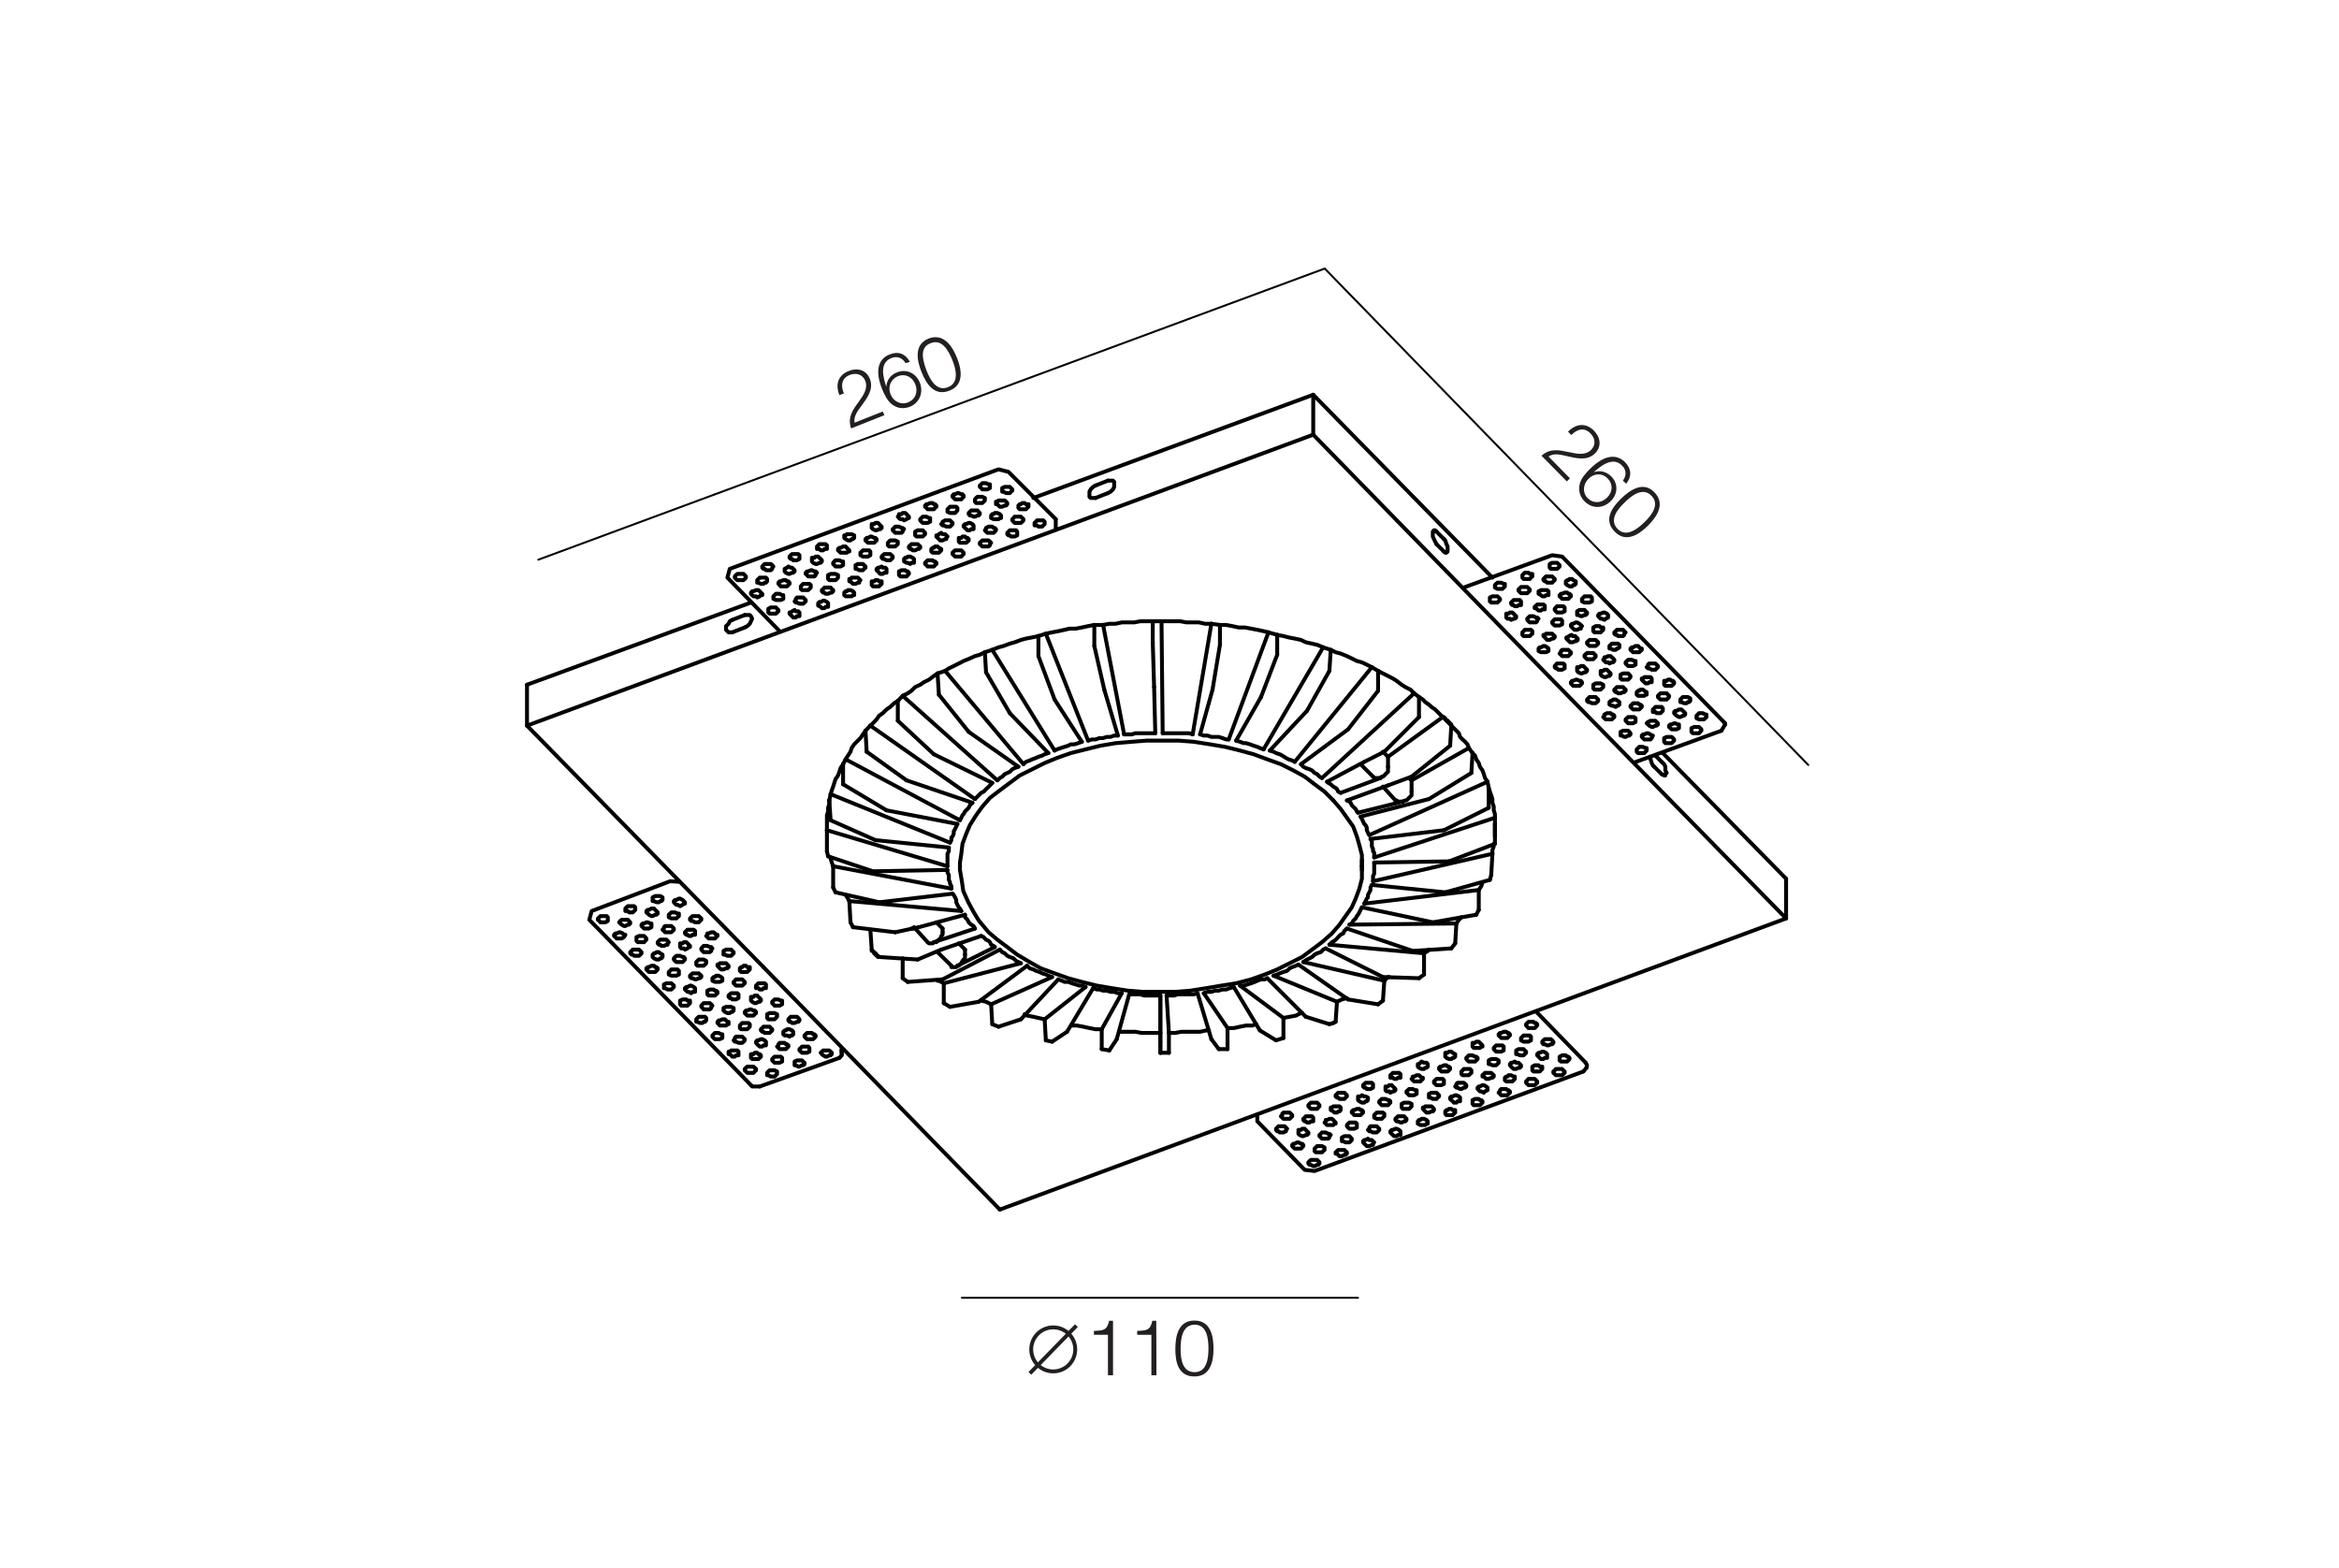 <?xml version="1.0" encoding="utf-8"?>
<!-- Generator: Adobe Illustrator 24.2.3, SVG Export Plug-In . SVG Version: 6.00 Build 0)  -->
<svg version="1.1" id="Слой_1" xmlns="http://www.w3.org/2000/svg" xmlns:xlink="http://www.w3.org/1999/xlink" x="0px" y="0px"
	 viewBox="0 0 1201 805" style="enable-background:new 0 0 1201 805;" xml:space="preserve">
<style type="text/css">
	.st0{fill:#FFFFFF;}
	.st1{fill:#231F20;}
	.st2{fill:none;stroke:#231F20;stroke-width:2;}
	.st3{fill:none;stroke:#000000;stroke-width:2;stroke-linecap:round;stroke-linejoin:round;stroke-miterlimit:10;}
	.st4{fill:none;stroke:#000000;stroke-linecap:round;stroke-linejoin:round;stroke-miterlimit:10;}
</style>
<rect class="st0" width="1201" height="805"/>
<g>
	<path class="st1" d="M571.6,706.2h-2.7v-20.8h-7.2v-2c4.8-0.2,6.7-0.2,7.8-5.2h2v28H571.6z"/>
	<path class="st1" d="M593.8,706.2h-2.6v-20.8h-7.3v-2c4.8-0.2,6.7-0.2,7.8-5.2h2L593.8,706.2L593.8,706.2z"/>
	<path class="st1" d="M623.1,692.6c0,6.7-1.7,14.2-9.8,14.2c-8.3,0-9.8-7.4-9.8-14c0-6.5,1.4-14.7,9.7-14.7
		C621.6,678,623.1,686,623.1,692.6z M606.2,692.8c0,4.8,0.8,11.8,7.2,11.8s7.1-7.4,7.1-12.2s-0.7-12.2-7.1-12.2
		C606.8,680.3,606.2,687.9,606.2,692.8z"/>
</g>
<g>
	<ellipse class="st2" cx="540.8" cy="692.9" rx="11.3" ry="11.3"/>
	<line class="st2" x1="552.7" y1="680.7" x2="528.8" y2="705.2"/>
</g>
<g>
	<g>
		<polyline class="st3" points="449.5,489.5 448.8,489.5 448.8,488.9 448.2,488.3 447.6,488.3 447.6,487.6 		"/>
		<line class="st3" x1="447.6" y1="487.6" x2="446.9" y2="477.4"/>
		<line class="st3" x1="468" y1="476.8" x2="469.3" y2="476.8"/>
		<line class="st3" x1="484" y1="478.7" x2="484" y2="476.8"/>
		<line class="st3" x1="459.7" y1="478.7" x2="438" y2="476.1"/>
		<line class="st3" x1="438" y1="476.1" x2="436.7" y2="473.6"/>
		<polyline class="st3" points="479.5,483.8 478.9,484.4 478.2,484.4 477.6,484.4 477,484.4 476.3,483.8 		"/>
		<polyline class="st3" points="484,478.7 484,479.3 484,479.9 483.3,480.6 483.3,481.2 482.7,481.9 482.1,482.5 481.4,483.1 
			480.8,483.8 479.5,483.8 		"/>
		<line class="st3" x1="480.8" y1="473.6" x2="484" y2="476.8"/>
		<line class="st3" x1="436.7" y1="473.6" x2="436.1" y2="462.7"/>
		<line class="st3" x1="451.4" y1="463.3" x2="429" y2="458.2"/>
		<line class="st3" x1="429" y1="458.2" x2="427.8" y2="455.7"/>
		<line class="st3" x1="436.1" y1="462.7" x2="493.6" y2="467.8"/>
		<line class="st3" x1="427.8" y1="455.7" x2="427.8" y2="444.8"/>
		<line class="st3" x1="448.2" y1="447.4" x2="425.2" y2="439.7"/>
		<line class="st3" x1="425.2" y1="439.7" x2="424.6" y2="437.1"/>
		<line class="st3" x1="425.8" y1="411" x2="426.5" y2="421.2"/>
		<line class="st3" x1="427.8" y1="444.8" x2="488.5" y2="456.3"/>
		<line class="st3" x1="424.6" y1="437.1" x2="424.6" y2="426.3"/>
		<line class="st3" x1="449.5" y1="431.4" x2="426.5" y2="421.2"/>
		<line class="st3" x1="424.6" y1="426.3" x2="486.5" y2="444.8"/>
		<line class="st3" x1="432.9" y1="392.4" x2="432.9" y2="402.7"/>
		<line class="st3" x1="455.2" y1="416.1" x2="432.9" y2="402.7"/>
		<line class="st3" x1="426.5" y1="407.8" x2="487.8" y2="432.7"/>
		<line class="st3" x1="444.4" y1="375.2" x2="445" y2="386"/>
		<polyline class="st3" points="708.8,399.5 708.2,399.5 706.9,399.5 706.3,399.5 705.6,399.5 705,398.8 		"/>
		<line class="st3" x1="465.5" y1="400.7" x2="445" y2="386"/>
		<line class="st3" x1="712.7" y1="388.6" x2="712.7" y2="393.7"/>
		<polyline class="st3" points="712.7,393.7 712.7,394.4 712.7,395.6 712.7,396.3 712,396.9 711.4,397.5 710.8,398.2 710.1,398.8 
			709.5,398.8 708.8,399.5 		"/>
		<line class="st3" x1="434.2" y1="389.9" x2="492.9" y2="421.2"/>
		<line class="st3" x1="710.1" y1="386" x2="712.7" y2="388.6"/>
		<line class="st3" x1="712.7" y1="388.6" x2="740.8" y2="368.2"/>
		<line class="st3" x1="461" y1="359.9" x2="461" y2="370.1"/>
		<line class="st3" x1="728.6" y1="368.2" x2="728.6" y2="357.9"/>
		<line class="st3" x1="728.6" y1="368.2" x2="710.8" y2="386"/>
		<line class="st3" x1="479.5" y1="387.3" x2="461" y2="370.1"/>
		<line class="st3" x1="446.9" y1="372.6" x2="500.6" y2="410.3"/>
		<line class="st3" x1="481.4" y1="345.8" x2="482.1" y2="356.7"/>
		<line class="st3" x1="707.6" y1="354.7" x2="707.6" y2="344.5"/>
		<line class="st3" x1="497.4" y1="375.8" x2="482.1" y2="356.7"/>
		<line class="st3" x1="707.6" y1="354.7" x2="692.2" y2="374.5"/>
		<line class="st3" x1="678.8" y1="399.5" x2="726.1" y2="356"/>
		<line class="st3" x1="463.5" y1="357.3" x2="512.1" y2="400.7"/>
		<line class="st3" x1="505.7" y1="334.9" x2="506.3" y2="345.2"/>
		<line class="st3" x1="682.6" y1="344.5" x2="683.3" y2="333.7"/>
		<line class="st3" x1="485.3" y1="344.5" x2="525.5" y2="392.4"/>
		<line class="st3" x1="518.5" y1="366.2" x2="506.3" y2="345.2"/>
		<line class="st3" x1="682.6" y1="344.5" x2="671.1" y2="365"/>
		<line class="st3" x1="664.8" y1="391.2" x2="704.4" y2="342.6"/>
		<line class="st3" x1="533.2" y1="326.6" x2="533.2" y2="336.9"/>
		<line class="st3" x1="655.8" y1="336.2" x2="655.8" y2="326"/>
		<line class="st3" x1="533.2" y1="336.9" x2="541.5" y2="359.2"/>
		<line class="st3" x1="509.5" y1="333.7" x2="541.5" y2="385.4"/>
		<line class="st3" x1="561.9" y1="320.9" x2="561.9" y2="331.7"/>
		<line class="st3" x1="626.4" y1="331.1" x2="626.4" y2="320.9"/>
		<line class="st3" x1="655.8" y1="336.2" x2="647.5" y2="357.9"/>
		<line class="st3" x1="648.8" y1="384.8" x2="679.4" y2="332.4"/>
		<line class="st3" x1="567" y1="354.1" x2="561.9" y2="331.7"/>
		<line class="st3" x1="626.4" y1="331.1" x2="622.6" y2="354.1"/>
		<line class="st3" x1="591.9" y1="319" x2="591.9" y2="329.8"/>
		<line class="st3" x1="591.9" y1="329.8" x2="592.6" y2="352.8"/>
		<line class="st3" x1="537" y1="325.4" x2="558.7" y2="380.3"/>
		<line class="st3" x1="630.9" y1="379.7" x2="651.3" y2="324.7"/>
		<line class="st3" x1="566.4" y1="320.9" x2="577.2" y2="377.1"/>
		<line class="st3" x1="596.4" y1="319" x2="597" y2="376.5"/>
		<line class="st3" x1="612.4" y1="377.1" x2="622" y2="320.3"/>
		<line class="st3" x1="497.4" y1="375.8" x2="522.9" y2="393.7"/>
		<polyline class="st3" points="512.1,400.7 513.4,399.5 514.6,398.8 515.9,397.5 517.2,396.9 518.5,396.3 519.8,395 521,394.4 
			522.9,393.7 		"/>
		<line class="st3" x1="479.5" y1="387.3" x2="509.5" y2="402"/>
		<polyline class="st3" points="500.6,410.3 501.9,409 502.5,408.4 503.8,407.1 505.1,406.5 506.3,405.2 507,404.6 508.3,403.3 
			509.5,402 		"/>
		<line class="st3" x1="465.5" y1="400.7" x2="499.3" y2="412.2"/>
		<polyline class="st3" points="492.9,421.2 493.6,419.9 494.2,418.6 494.8,418 495.5,416.7 496.8,415.4 497.4,414.8 498,413.5 
			499.3,412.2 		"/>
		<line class="st3" x1="455.2" y1="416.1" x2="491.6" y2="423.1"/>
		<polyline class="st3" points="487.8,432.7 488.5,431.4 488.5,430.1 489.1,429.5 489.7,428.2 489.7,426.9 490.4,425.7 491,424.4 
			491.6,423.1 		"/>
		<line class="st3" x1="449.5" y1="431.4" x2="487.2" y2="435.2"/>
		<polyline class="st3" points="486.5,444.8 486.5,443.5 486.5,442.3 486.5,441 486.5,439.7 486.5,438.4 487.2,437.1 487.2,435.9 
			487.2,435.2 		"/>
		<line class="st3" x1="448.2" y1="447.4" x2="486.5" y2="446.7"/>
		<polyline class="st3" points="488.5,456.3 488.5,455 487.8,453.8 487.8,453.1 487.2,451.8 487.2,450.6 487.2,449.3 486.5,448 
			486.5,446.7 		"/>
		<line class="st3" x1="451.4" y1="463.3" x2="489.1" y2="458.9"/>
		<polyline class="st3" points="493.6,467.8 492.9,466.5 492.3,465.9 491.6,464.6 491,463.3 491,462.1 490.4,460.8 489.7,459.5 
			489.1,458.9 		"/>
		<line class="st3" x1="459.7" y1="478.7" x2="471.8" y2="476.1"/>
		<line class="st3" x1="471.8" y1="476.1" x2="495.5" y2="469.7"/>
		<polyline class="st3" points="495.5,469.7 495.5,471 496.1,471.6 496.8,472.3 497.4,473.6 498,474.2 498.7,474.8 499.9,475.5 
			500.6,476.8 		"/>
		<line class="st3" x1="500.6" y1="476.8" x2="479.5" y2="483.8"/>
		<polyline class="st3" points="492.9,444.8 492.9,442.9 493.6,438.4 494.2,433.3 496.1,428.2 498,423.7 501.2,418.6 504.4,414.2 
			508.3,409.7 513.4,405.8 518.5,402 523.6,398.2 530,395 536.4,391.8 542.7,389.2 549.8,386.7 557.4,384.8 565.1,382.9 
			572.8,381.6 581.1,380.9 588.7,380.3 597,380.3 605.3,380.3 613,380.9 621.3,382.2 629,383.5 636.7,385.4 643.7,387.3 
			650.7,389.9 657.7,392.4 664.1,395.6 669.9,398.8 675,402.7 680.1,406.5 684.6,411 		"/>
		<line class="st3" x1="708.8" y1="399.5" x2="688.4" y2="407.1"/>
		<polyline class="st3" points="688.4,407.1 687.1,406.5 686.5,405.2 685.8,404.6 684.6,403.9 683.9,403.3 683.3,402.7 682,402 
			681.4,401.4 		"/>
		<line class="st3" x1="681.4" y1="401.4" x2="700.5" y2="391.2"/>
		<line class="st3" x1="700.5" y1="391.2" x2="710.8" y2="386"/>
		<polyline class="st3" points="668,392.4 669.2,393.7 670.5,394.4 672.4,395 673.7,395.6 675,396.9 676.3,397.5 677.5,398.8 
			678.8,399.5 		"/>
		<line class="st3" x1="668" y1="392.4" x2="692.2" y2="374.5"/>
		<polyline class="st3" points="652,385.4 653.9,386 655.2,386.7 657.1,387.3 658.4,388 660.3,389.2 661.6,389.9 663.5,390.5 
			664.8,391.2 		"/>
		<line class="st3" x1="652" y1="385.4" x2="671.1" y2="365"/>
		<polyline class="st3" points="634.7,380.3 636.7,380.9 638.6,381.6 639.8,381.6 641.8,382.2 643.7,382.9 645.6,383.5 646.9,384.1 
			648.8,384.8 		"/>
		<line class="st3" x1="634.7" y1="380.3" x2="647.5" y2="357.9"/>
		<polyline class="st3" points="616.2,377.1 618.1,377.7 620,377.7 622,378.4 623.9,378.4 625.8,378.4 627.7,379 629.6,379.7 
			630.9,379.7 		"/>
		<line class="st3" x1="616.2" y1="377.1" x2="622.6" y2="354.1"/>
		<polyline class="st3" points="597,376.5 599,376.5 600.9,376.5 602.8,376.5 604.7,376.5 606.6,376.5 608.5,376.5 610.5,376.5 
			612.4,377.1 		"/>
		<line class="st3" x1="592.6" y1="352.8" x2="593.2" y2="376.5"/>
		<polyline class="st3" points="577.2,377.1 579.2,377.1 581.1,377.1 583,376.5 585.5,376.5 587.5,376.5 589.4,376.5 591.3,376.5 
			593.2,376.5 		"/>
		<line class="st3" x1="567" y1="354.1" x2="574" y2="377.7"/>
		<polyline class="st3" points="558.7,380.3 560.6,379.7 562.5,379.7 564.5,379 566.4,379 568.3,378.4 570.2,378.4 572.1,377.7 
			574,377.7 		"/>
		<line class="st3" x1="541.5" y1="359.2" x2="555.5" y2="380.9"/>
		<polyline class="st3" points="541.5,385.4 542.7,384.8 544.7,384.1 546.6,383.5 548.5,382.9 549.8,382.2 551.7,382.2 553.6,381.6 
			555.5,380.9 		"/>
		<line class="st3" x1="518.5" y1="366.2" x2="538.3" y2="386.7"/>
		<polyline class="st3" points="525.5,392.4 526.8,391.2 528.7,390.5 530,389.9 531.9,389.2 533.2,388.6 535.1,388 536.4,387.3 
			538.3,386.7 		"/>
		<polyline class="st3" points="740.8,368.2 741.4,368.2 741.4,368.8 742.1,368.8 742.1,369.4 742.7,370.1 743.3,370.1 		"/>
		<polyline class="st3" points="436.1,462.7 435.4,461.4 434.2,459.5 		"/>
		<polyline class="st3" points="427.8,444.8 427.1,442.9 426.5,441 426.5,440.3 		"/>
		<polyline class="st3" points="424.6,426.3 424.6,424.4 424.6,422.5 424.6,420.5 424.6,418.6 425.2,416.7 425.2,414.8 425.8,412.9 
			425.8,411 		"/>
		<line class="st3" x1="425.8" y1="411" x2="426.5" y2="407.8"/>
		<polyline class="st3" points="426.5,407.8 427.1,405.8 427.8,403.9 428.4,402 429,400.1 430.3,398.2 431,396.3 431.6,394.4 
			432.9,392.4 		"/>
		<line class="st3" x1="432.9" y1="392.4" x2="434.2" y2="389.9"/>
		<polyline class="st3" points="434.2,389.9 435.4,388 436.7,386 437.3,384.1 438.6,382.2 439.9,380.9 441.8,379 443.1,377.1 
			444.4,375.2 		"/>
		<line class="st3" x1="444.4" y1="375.2" x2="446.9" y2="372.6"/>
		<polyline class="st3" points="446.9,372.6 448.2,371.4 450.1,369.4 451.4,367.5 453.3,366.2 455.2,364.3 457.1,363 459.1,361.1 
			461,359.9 		"/>
		<line class="st3" x1="461" y1="359.9" x2="463.5" y2="357.3"/>
		<polyline class="st3" points="463.5,357.3 466.1,356 468,354.7 469.9,352.8 472.5,351.6 474.4,350.3 477,349 479.5,347.1 
			481.4,345.8 		"/>
		<line class="st3" x1="481.4" y1="345.8" x2="485.3" y2="344.5"/>
		<polyline class="st3" points="485.3,344.5 487.2,343.2 489.7,342 492.3,340.7 494.8,339.4 498,338.1 500.6,336.9 503.1,336.2 
			505.7,334.9 		"/>
		<line class="st3" x1="505.7" y1="334.9" x2="509.5" y2="333.7"/>
		<polyline class="st3" points="509.5,333.7 512.7,332.4 515.3,331.7 518.5,330.5 521,329.8 524.2,328.6 526.8,327.9 530,327.3 
			533.2,326.6 		"/>
		<line class="st3" x1="533.2" y1="326.6" x2="537" y2="325.4"/>
		<polyline class="st3" points="537,325.4 540.2,324.7 543.4,324.1 546.6,323.4 549.1,322.8 552.3,322.8 555.5,322.2 558.7,321.5 
			561.9,320.9 		"/>
		<line class="st3" x1="561.9" y1="320.9" x2="566.4" y2="320.9"/>
		<polyline class="st3" points="566.4,320.9 569.6,320.3 572.8,320.3 576,319.6 579.2,319.6 582.4,319.6 585.5,319 588.7,319 
			591.9,319 		"/>
		<line class="st3" x1="591.9" y1="319" x2="596.4" y2="319"/>
		<polyline class="st3" points="596.4,319 599.6,319 602.8,319 606,319 609.2,319.6 612.4,319.6 615.6,319.6 618.8,320.3 622,320.3 
					"/>
		<line class="st3" x1="622" y1="320.3" x2="626.4" y2="320.9"/>
		<polyline class="st3" points="626.4,320.9 629.6,320.9 632.8,321.5 636,322.2 639.2,322.2 642.4,322.8 645.6,323.4 648.8,324.1 
			651.3,324.7 		"/>
		<line class="st3" x1="651.3" y1="324.7" x2="655.8" y2="326"/>
		<polyline class="st3" points="655.8,326 659,326.6 661.6,327.3 664.8,327.9 668,328.6 670.5,329.8 673.7,330.5 676.3,331.1 
			679.4,332.4 		"/>
		<line class="st3" x1="679.4" y1="332.4" x2="683.3" y2="333.7"/>
		<polyline class="st3" points="683.3,333.7 685.8,334.9 688.4,335.6 691.6,336.9 694.1,338.1 696.7,339.4 699.3,340.1 701.8,341.3 
			704.4,342.6 		"/>
		<line class="st3" x1="704.4" y1="342.6" x2="707.6" y2="344.5"/>
		<polyline class="st3" points="707.6,344.5 710.1,345.8 712.7,347.1 715.2,348.4 717.1,349.6 719.7,351.6 721.6,352.8 724.2,354.1 
			726.1,356 		"/>
		<line class="st3" x1="726.1" y1="356" x2="728.6" y2="357.9"/>
		<polyline class="st3" points="728.6,357.9 730.6,359.2 731.8,360.5 733.7,361.8 735,363 736.9,364.3 738.2,365.6 739.5,366.9 
			740.8,368.2 		"/>
		<line class="st3" x1="600.2" y1="540.6" x2="595.8" y2="540.6"/>
		<line class="st3" x1="569.6" y1="539.4" x2="573.4" y2="533.6"/>
		<line class="st3" x1="569.6" y1="539.4" x2="565.7" y2="538.7"/>
		<line class="st3" x1="625.8" y1="538.7" x2="622" y2="533.6"/>
		<line class="st3" x1="630.3" y1="538.7" x2="625.8" y2="538.7"/>
		<line class="st3" x1="547.9" y1="529.8" x2="540.2" y2="534.9"/>
		<line class="st3" x1="540.2" y1="534.9" x2="537" y2="534.2"/>
		<line class="st3" x1="655.2" y1="534.2" x2="646.9" y2="529.1"/>
		<line class="st3" x1="659" y1="533" x2="655.2" y2="534.2"/>
		<line class="st3" x1="512.7" y1="527.2" x2="524.2" y2="523.4"/>
		<line class="st3" x1="512.7" y1="527.2" x2="509.5" y2="525.9"/>
		<line class="st3" x1="682.6" y1="525.9" x2="670.5" y2="522.1"/>
		<line class="st3" x1="682.6" y1="525.9" x2="684.6" y2="525.3"/>
		<line class="st3" x1="684.6" y1="525.3" x2="685.8" y2="524.7"/>
		<line class="st3" x1="487.8" y1="517" x2="502.5" y2="514.4"/>
		<line class="st3" x1="487.8" y1="517" x2="484.6" y2="515.1"/>
		<line class="st3" x1="595.8" y1="540.6" x2="595.8" y2="530.4"/>
		<line class="st3" x1="595.8" y1="540.6" x2="595.8" y2="534.9"/>
		<line class="st3" x1="600.2" y1="530.4" x2="600.2" y2="540.6"/>
		<line class="st3" x1="707.6" y1="515.7" x2="692.2" y2="513.2"/>
		<line class="st3" x1="710.1" y1="513.8" x2="707.6" y2="515.7"/>
		<line class="st3" x1="565.7" y1="538.7" x2="565.7" y2="528.5"/>
		<line class="st3" x1="630.3" y1="528.5" x2="630.3" y2="538.7"/>
		<line class="st3" x1="537" y1="534.2" x2="536.4" y2="523.4"/>
		<line class="st3" x1="599" y1="511.2" x2="600.2" y2="530.4"/>
		<line class="st3" x1="595.8" y1="530.4" x2="595.8" y2="511.2"/>
		<line class="st3" x1="659" y1="522.7" x2="659" y2="533"/>
		<line class="st3" x1="618.1" y1="510" x2="630.3" y2="527.9"/>
		<line class="st3" x1="565.7" y1="528.5" x2="576" y2="510"/>
		<line class="st3" x1="509.5" y1="525.9" x2="508.9" y2="515.7"/>
		<line class="st3" x1="636.7" y1="506.1" x2="659" y2="522.7"/>
		<line class="st3" x1="466.1" y1="504.2" x2="484" y2="502.9"/>
		<line class="st3" x1="466.1" y1="504.2" x2="463.5" y2="502.3"/>
		<line class="st3" x1="686.5" y1="514.4" x2="685.8" y2="524.7"/>
		<line class="st3" x1="536.4" y1="523.4" x2="557.4" y2="506.8"/>
		<line class="st3" x1="728.6" y1="502.3" x2="710.1" y2="501.7"/>
		<line class="st3" x1="731.2" y1="500.4" x2="728.6" y2="502.3"/>
		<line class="st3" x1="463.5" y1="502.3" x2="463.5" y2="492.1"/>
		<line class="st3" x1="484.6" y1="515.1" x2="484.6" y2="504.9"/>
		<line class="st3" x1="508.9" y1="515.7" x2="540.2" y2="501.7"/>
		<line class="st3" x1="653.9" y1="501" x2="686.5" y2="514.4"/>
		<line class="st3" x1="451.4" y1="491.4" x2="471.2" y2="492.7"/>
		<polyline class="st3" points="451.4,491.4 450.8,491.4 450.8,490.8 450.1,490.8 450.1,490.2 449.5,490.2 449.5,489.5 		"/>
		<line class="st3" x1="710.8" y1="503.6" x2="710.1" y2="513.8"/>
		<line class="st3" x1="484.6" y1="504.9" x2="524.2" y2="494.6"/>
		<polyline class="st3" points="491.6,495.9 491,496.6 490.4,496.6 489.7,496.6 489.1,496.6 488.5,496.6 488.5,495.9 		"/>
		<line class="st3" x1="495.5" y1="490.2" x2="495.5" y2="487.6"/>
		<polyline class="st3" points="495.5,490.2 495.5,490.8 495.5,492.1 494.8,492.7 494.2,493.4 493.6,494.6 492.9,495.3 492.3,495.9 
			491.6,495.9 		"/>
		<line class="st3" x1="745.2" y1="487" x2="725.4" y2="488.3"/>
		<line class="st3" x1="747.2" y1="484.4" x2="745.2" y2="487"/>
		<line class="st3" x1="669.2" y1="494" x2="710.8" y2="503.6"/>
		<line class="st3" x1="492.3" y1="484.4" x2="495.5" y2="487.6"/>
		<line class="st3" x1="731.2" y1="489.5" x2="731.2" y2="500.4"/>
		<line class="st3" x1="682.6" y1="485.1" x2="731.2" y2="489.5"/>
		<line class="st3" x1="758" y1="469.7" x2="735.7" y2="473.6"/>
		<line class="st3" x1="759.3" y1="467.2" x2="758" y2="469.7"/>
		<line class="st3" x1="747.8" y1="474.2" x2="747.2" y2="484.4"/>
		<line class="st3" x1="692.9" y1="474.8" x2="747.8" y2="474.2"/>
		<line class="st3" x1="759.3" y1="457" x2="759.3" y2="467.2"/>
		<line class="st3" x1="765" y1="451.8" x2="742.1" y2="458.2"/>
		<line class="st3" x1="765.7" y1="449.3" x2="765" y2="451.8"/>
		<line class="st3" x1="767.6" y1="433.3" x2="767.6" y2="423.1"/>
		<line class="st3" x1="700.5" y1="464" x2="759.3" y2="457"/>
		<line class="st3" x1="766.3" y1="438.4" x2="765.7" y2="449.3"/>
		<line class="st3" x1="767.6" y1="433.3" x2="744" y2="442.3"/>
		<line class="st3" x1="764.4" y1="414.8" x2="764.4" y2="404.6"/>
		<line class="st3" x1="705" y1="452.5" x2="766.3" y2="438.4"/>
		<line class="st3" x1="764.4" y1="414.8" x2="741.4" y2="426.3"/>
		<line class="st3" x1="705.6" y1="440.3" x2="767.6" y2="419.9"/>
		<line class="st3" x1="755.5" y1="396.9" x2="756.1" y2="386.7"/>
		<polyline class="st3" points="720.3,411.6 719.7,411.6 718.4,411.6 717.8,411.6 717.1,411 716.5,411 		"/>
		<line class="st3" x1="755.5" y1="396.9" x2="733.7" y2="410.3"/>
		<line class="st3" x1="703.1" y1="428.8" x2="763.8" y2="401.4"/>
		<line class="st3" x1="724.8" y1="400.7" x2="724.8" y2="406.5"/>
		<polyline class="st3" points="724.8,406.5 724.8,407.1 724.8,407.8 724.8,408.4 724.2,409 723.5,409.7 722.9,410.3 722.2,411 
			721.6,411 720.3,411.6 		"/>
		<line class="st3" x1="712.7" y1="403.3" x2="724.8" y2="398.8"/>
		<polyline class="st3" points="680.7,487 679.4,487.6 678.2,488.9 676.3,489.5 675,490.2 673.7,491.4 672.4,492.1 671.1,492.7 
			669.2,494 		"/>
		<line class="st3" x1="680.7" y1="487" x2="710.1" y2="501.7"/>
		<polyline class="st3" points="691.6,476.8 690.3,478 689.7,479.3 688.4,479.9 687.1,481.2 686.5,481.9 685.2,483.1 683.9,483.8 
			682.6,485.1 		"/>
		<line class="st3" x1="691.6" y1="476.8" x2="725.4" y2="488.3"/>
		<polyline class="st3" points="699.3,465.9 698.6,467.2 698,468.5 697.3,469.7 696.7,470.4 696.1,471.6 694.8,472.9 694.1,474.2 
			692.9,474.8 		"/>
		<line class="st3" x1="699.3" y1="465.9" x2="735.7" y2="473.6"/>
		<polyline class="st3" points="704.4,454.4 703.7,455.7 703.7,457 703.1,458.2 702.4,459.5 702.4,460.8 701.8,461.4 701.2,462.7 
			700.5,464 		"/>
		<line class="st3" x1="704.4" y1="454.4" x2="742.1" y2="458.2"/>
		<polyline class="st3" points="705.6,442.9 705.6,444.2 705.6,445.5 705.6,446.1 705.6,447.4 705.6,448.6 705,449.9 705,451.2 
			705,452.5 		"/>
		<line class="st3" x1="705.6" y1="442.9" x2="744" y2="442.3"/>
		<polyline class="st3" points="703.7,430.8 704.4,432 704.4,433.3 704.4,434.6 705,435.9 705,437.1 705.6,437.8 705.6,439.1 
			705.6,440.3 		"/>
		<line class="st3" x1="703.7" y1="430.8" x2="741.4" y2="426.3"/>
		<polyline class="st3" points="698.6,419.3 699.3,420.5 699.9,421.8 700.5,423.1 701.2,423.7 701.8,425 701.8,426.3 702.4,427.6 
			703.1,428.8 		"/>
		<line class="st3" x1="698.6" y1="419.3" x2="733.7" y2="410.3"/>
		<line class="st3" x1="720.3" y1="411.6" x2="697.3" y2="417.3"/>
		<polyline class="st3" points="697.3,417.3 696.7,416.7 696.1,415.4 695.4,414.8 694.8,414.2 694.1,413.5 693.5,412.2 692.9,411.6 
			691.6,411 		"/>
		<line class="st3" x1="691.6" y1="411" x2="712.7" y2="403.3"/>
		<polyline class="st3" points="684.6,411 688.4,415.4 691.6,419.9 694.8,424.4 696.7,429.5 698,434 699.3,439.1 699.3,444.2 
			699.3,444.8 		"/>
		<line class="st3" x1="471.2" y1="492.7" x2="483.3" y2="487.6"/>
		<line class="st3" x1="483.3" y1="487.6" x2="503.8" y2="480.6"/>
		<polyline class="st3" points="503.8,480.6 505.1,481.2 505.7,481.9 506.3,482.5 507.6,483.1 508.3,483.8 508.9,485.1 510.2,485.7 
			510.8,486.3 		"/>
		<line class="st3" x1="510.8" y1="486.3" x2="491.6" y2="495.9"/>
		<line class="st3" x1="484" y1="502.9" x2="513.4" y2="487.6"/>
		<polyline class="st3" points="524.2,494.6 522.9,494 521.7,493.4 520.4,492.1 518.5,491.4 517.2,490.8 515.9,489.5 514.6,488.9 
			513.4,487.6 		"/>
		<line class="st3" x1="502.5" y1="514.4" x2="527.4" y2="495.9"/>
		<polyline class="st3" points="540.2,501.7 538.3,501 537,500.4 535.1,499.8 533.8,499.1 531.9,498.5 530.6,497.8 528.7,497.2 
			527.4,495.9 		"/>
		<line class="st3" x1="524.2" y1="523.4" x2="543.4" y2="502.9"/>
		<polyline class="st3" points="557.4,506.8 555.5,506.1 554.2,506.1 552.3,505.5 550.4,504.9 548.5,504.2 546.6,504.2 545.3,503.6 
			543.4,502.9 		"/>
		<line class="st3" x1="547.9" y1="529.8" x2="561.3" y2="507.4"/>
		<polyline class="st3" points="576,510 574,510 572.1,509.3 570.2,509.3 568.3,508.7 566.4,508.7 564.5,508.1 563.2,508.1 
			561.3,507.4 		"/>
		<line class="st3" x1="573.4" y1="533.6" x2="579.8" y2="510.6"/>
		<polyline class="st3" points="595.8,511.2 593.2,511.2 591.3,511.2 589.4,511.2 587.5,511.2 585.5,510.6 583.6,510.6 581.7,510.6 
			579.8,510.6 		"/>
		<line class="st3" x1="595.8" y1="511.2" x2="595.8" y2="534.9"/>
		<polyline class="st3" points="614.9,510 613,510.6 611.1,510.6 609.2,510.6 607.3,510.6 604.7,510.6 602.8,511.2 600.9,511.2 
			599,511.2 		"/>
		<line class="st3" x1="614.9" y1="510" x2="622" y2="533.6"/>
		<polyline class="st3" points="633.5,506.8 631.5,507.4 629.6,508.1 627.7,508.1 625.8,508.7 623.9,508.7 622,509.3 620,509.3 
			618.1,510 		"/>
		<line class="st3" x1="633.5" y1="506.8" x2="646.9" y2="529.1"/>
		<polyline class="st3" points="650.7,502.3 649.4,502.9 647.5,502.9 645.6,503.6 644.3,504.2 642.4,504.9 640.5,505.5 638.6,506.1 
			636.7,506.1 		"/>
		<line class="st3" x1="650.7" y1="502.3" x2="670.5" y2="522.1"/>
		<polyline class="st3" points="666.7,495.3 665.4,495.9 663.5,496.6 662.2,497.2 660.9,498.5 659,499.1 657.1,499.8 655.8,500.4 
			653.9,501 		"/>
		<line class="st3" x1="666.7" y1="495.3" x2="692.2" y2="513.2"/>
		<line class="st3" x1="723.5" y1="399.5" x2="724.8" y2="400.7"/>
		<line class="st3" x1="724.8" y1="400.7" x2="754.2" y2="384.1"/>
		<line class="st3" x1="744.6" y1="382.9" x2="745.2" y2="372.6"/>
		<line class="st3" x1="744.6" y1="382.9" x2="724.8" y2="398.8"/>
		<polyline class="st3" points="743.3,370.1 743.3,370.7 744,370.7 744,371.4 744.6,371.4 744.6,372 745.2,372 745.2,372.6 		"/>
		<polyline class="st3" points="745.2,372.6 746.5,373.9 747.8,375.2 749.1,376.5 749.7,378.4 751,379.7 752.3,380.9 753.5,382.2 
			754.2,384.1 		"/>
		<line class="st3" x1="754.2" y1="384.1" x2="756.1" y2="386.7"/>
		<polyline class="st3" points="756.1,386.7 757.4,388 758,389.9 759.3,391.8 759.9,393.7 761.2,395.6 761.9,397.5 762.5,399.5 
			763.8,401.4 		"/>
		<line class="st3" x1="763.8" y1="401.4" x2="764.4" y2="404.6"/>
		<polyline class="st3" points="764.4,404.6 765,406.5 765.7,408.4 766.3,410.3 766.3,412.2 767,414.2 767,416.1 767.6,418 
			767.6,419.9 		"/>
		<line class="st3" x1="767.6" y1="419.9" x2="767.6" y2="423.1"/>
		<polyline class="st3" points="767,433.3 767,434.6 766.3,436.5 766.3,438.4 		"/>
		<polyline class="st3" points="767.6,423.1 767.6,425 767.6,426.9 767.6,428.8 767.6,429.5 		"/>
		<polyline class="st3" points="761.2,453.1 761.2,453.1 760.6,455 759.3,457 		"/>
		<polyline class="st3" points="750.4,471 749.1,472.3 747.8,474.2 		"/>
		<polyline class="st3" points="733.7,487.6 733.1,488.3 731.2,489.5 		"/>
		<polyline class="st3" points="713.3,501.7 712.7,501.7 710.8,503.6 		"/>
		<polyline class="st3" points="691.6,512.5 689,513.2 686.5,514.4 		"/>
		<polyline class="st3" points="668.6,520.2 668,520.2 665.4,521.5 662.2,522.1 659,522.7 		"/>
		<polyline class="st3" points="645,525.9 643,526.6 639.8,526.6 636.7,527.2 633.5,527.9 630.3,527.9 		"/>
		<polyline class="st3" points="620.7,529.1 619.4,529.1 616.2,529.8 613,529.8 609.8,529.8 606.6,529.8 603.4,530.4 600.2,530.4 		
			"/>
		<polyline class="st3" points="595.8,530.4 592.6,530.4 589.4,530.4 586.2,530.4 583,529.8 579.8,529.8 576.6,529.8 574.7,529.8 		
			"/>
		<polyline class="st3" points="565.7,528.5 562.5,528.5 559.4,527.9 556.2,527.2 553,526.6 550.4,526.6 		"/>
		<polyline class="st3" points="536.4,523.4 533.2,522.7 530.6,522.1 527.4,521.5 526.1,520.8 		"/>
		<polyline class="st3" points="508.9,515.7 506.3,514.4 503.8,513.8 		"/>
		<polyline class="st3" points="484.6,504.9 482.1,503.6 481.4,503.6 		"/>
		<line class="st3" x1="469.3" y1="476.1" x2="476.3" y2="483.8"/>
		<line class="st3" x1="698.6" y1="392.4" x2="705" y2="398.8"/>
		<polyline class="st3" points="492.9,444.8 492.9,446.7 493.9,452.6 494.6,457.5 497.2,463.3 499.8,468.1 502.5,472.6 507.6,478.7 
			512.1,482.5 517.2,486.3 522.3,490.2 528.7,494 534.4,497.2 541.5,499.8 548.5,502.3 555.5,504.2 563.2,506.1 570.9,507.4 
			579.2,508.7 586.8,509.3 595.1,509.3 603.4,509.3 611.1,508.7 619.4,507.4 627.1,506.1 634.7,504.9 642.4,502.9 649.4,500.4 
			655.8,497.8 662.2,494.6 668.6,491.4 673.7,487.6 678.8,483.8 683.9,479.3 687.8,474.8 690.9,470.4 694.1,465.9 696.1,461.4 
			698,456.3 699.3,451.2 699.3,446.1 699.3,441.6 		"/>
		<line class="st3" x1="481.4" y1="488.9" x2="488.5" y2="495.9"/>
		<line class="st3" x1="699.3" y1="446.7" x2="699.3" y2="444.8"/>
		<line class="st3" x1="710.1" y1="403.9" x2="716.5" y2="411"/>
	</g>
	<g>
		<line class="st3" x1="542.1" y1="272" x2="542.1" y2="266.6"/>
		<polyline class="st3" points="542.1,266.6 517.8,242.3 512.7,241 374.7,292.1 373.5,296.6 400.5,324.3 		"/>
		<polyline class="st3" points="378.6,294.7 379.9,294.7 381.1,294.7 381.8,294.7 382.4,295.3 383,296 383,296.6 382.4,297.3 
			381.8,297.9 380.5,297.9 379.2,297.9 378.6,297.9 377.9,297.3 377.3,296.6 377.3,296 377.9,295.3 378.6,294.7 		"/>
		<polyline class="st3" points="392.6,289.6 393.9,289.6 394.5,289.6 395.8,289.6 396.5,290.2 397.1,290.9 396.5,291.5 396.5,292.1 
			395.8,292.8 394.5,292.8 393.3,292.8 392.6,292.1 392,292.1 391.4,291.5 391.4,290.9 392,290.2 392.6,289.6 		"/>
		<polyline class="st3" points="406.7,284.5 408,284.5 408.6,284.5 409.9,284.5 410.5,285.1 410.5,285.8 410.5,286.4 410.5,287 
			409.2,287.7 408.6,287.7 407.3,287.7 406.7,287 406,287 405.4,286.4 405.4,285.8 406,285.1 406.7,284.5 		"/>
		<polyline class="st3" points="420.7,279.4 421.4,279.4 422.7,279.4 423.9,279.4 424.6,280 424.6,280.6 424.6,281.3 424.6,281.9 
			423.3,281.9 422.7,282.6 421.4,282.6 420.7,281.9 419.5,281.9 419.5,281.3 419.5,280.6 420.1,280 420.7,279.4 		"/>
		<polyline class="st3" points="434.8,274.3 435.4,274.3 436.7,274.3 437.3,274.3 438.6,274.9 438.6,275.5 438.6,276.2 438,276.8 
			437.3,276.8 436.7,277.5 435.4,277.5 434.2,276.8 433.5,276.2 433.5,274.9 434.2,274.9 434.8,274.3 		"/>
		<polyline class="st3" points="448.8,269.1 449.5,268.5 450.8,268.5 451.4,269.1 452,269.8 452.7,270.4 452.7,271.1 452,271.7 
			451.4,271.7 450.1,272.3 449.5,272.3 448.2,271.7 447.6,271.1 447.6,270.4 447.6,269.8 447.6,269.1 448.8,269.1 		"/>
		<polyline class="st3" points="462.9,264 463.5,263.4 464.8,263.4 465.5,264 466.1,264.7 466.7,265.3 466.7,266 466.1,266 
			465.5,266.6 464.2,267.2 463.5,266.6 462.3,266.6 461.6,266 461,265.3 461.6,264.7 461.6,264 462.9,264 		"/>
		<polyline class="st3" points="476.3,258.9 477.6,258.3 478.9,258.3 479.5,258.9 480.1,258.9 480.8,259.6 480.8,260.2 480.1,260.8 
			479.5,261.5 478.2,261.5 477.6,261.5 476.3,261.5 475.7,260.8 475,260.2 475,259.6 475.7,258.9 476.3,258.9 		"/>
		<polyline class="st3" points="490.4,253.8 491.6,253.2 492.3,253.2 493.6,253.8 494.2,253.8 494.8,254.5 494.8,255.1 494.2,255.7 
			493.6,256.4 492.3,256.4 491,256.4 490.4,256.4 489.7,255.7 489.1,255.1 489.1,254.5 489.7,253.8 490.4,253.8 		"/>
		<polyline class="st3" points="504.4,248.1 505.7,248.1 506.3,248.1 507.6,248.7 508.3,248.7 508.3,249.3 508.3,250 508.3,250.6 
			507,251.3 506.3,251.3 505.1,251.3 504.4,251.3 503.8,250.6 503.1,250 503.1,249.3 503.8,248.7 504.4,248.1 		"/>
		<polyline class="st3" points="390.1,296.6 390.7,296.6 392,296.6 393.3,296.6 393.9,297.3 393.9,297.9 393.9,298.5 393.3,299.2 
			392.6,299.2 392,299.8 390.7,299.8 389.4,299.2 388.8,299.2 388.8,298.5 388.8,297.9 389.4,297.3 390.1,296.6 		"/>
		<polyline class="st3" points="404.1,291.5 404.8,290.9 406,291.5 406.7,291.5 407.3,292.1 408,292.8 408,293.4 407.3,294.1 
			406.7,294.1 405.4,294.7 404.8,294.7 403.5,294.1 402.9,293.4 402.9,292.8 402.9,292.1 404.1,291.5 		"/>
		<polyline class="st3" points="418.2,286.4 418.8,285.8 420.1,285.8 420.7,286.4 421.4,287 422,287.7 422,288.3 421.4,289 
			420.7,289 419.5,289.6 418.8,289.6 417.5,289 416.9,288.3 416.9,287.7 416.9,287 416.9,286.4 418.2,286.4 		"/>
		<polyline class="st3" points="431.6,281.3 432.9,280.6 434.2,280.6 434.8,281.3 435.4,281.9 436.1,282.6 436.1,283.2 435.4,283.2 
			434.8,283.8 433.5,283.8 432.9,283.8 431.6,283.8 431,283.2 430.3,282.6 430.3,281.9 431,281.3 431.6,281.3 		"/>
		<polyline class="st3" points="445.7,276.2 446.9,275.5 447.6,275.5 448.8,276.2 449.5,276.2 450.1,276.8 450.1,277.5 449.5,278.1 
			448.8,278.7 447.6,278.7 446.3,278.7 445.7,278.7 445,278.1 444.4,277.5 444.4,276.8 445,276.2 445.7,276.2 		"/>
		<polyline class="st3" points="459.7,270.4 461,270.4 461.6,270.4 462.9,271.1 463.5,271.1 464.2,271.7 463.5,272.3 463.5,273 
			462.9,273.6 461.6,273.6 460.3,273.6 459.7,273.6 459.1,273 458.4,272.3 458.4,271.7 459.1,271.1 459.7,270.4 		"/>
		<polyline class="st3" points="473.8,265.3 475,265.3 475.7,265.3 477,266 477.6,266 477.6,266.6 477.6,267.2 477.6,267.9 
			476.3,268.5 475.7,268.5 474.4,268.5 473.8,268.5 473.1,267.9 472.5,267.2 472.5,266.6 473.1,266 473.8,265.3 		"/>
		<polyline class="st3" points="487.8,260.2 488.5,260.2 489.7,260.2 491,260.2 491.6,260.8 491.6,261.5 491.6,262.1 491,262.8 
			490.4,263.4 489.7,263.4 488.5,263.4 487.8,263.4 486.5,262.8 486.5,262.1 486.5,261.5 487.2,260.8 487.8,260.2 		"/>
		<polyline class="st3" points="501.9,255.1 502.5,255.1 503.8,255.1 504.4,255.1 505.7,255.7 505.7,256.4 505.7,257 505.1,257.6 
			504.4,258.3 503.8,258.3 502.5,258.3 501.2,258.3 500.6,257.6 500.6,257 500.6,256.4 501.2,255.7 501.9,255.1 		"/>
		<polyline class="st3" points="515.9,250 516.6,250 517.8,250 518.5,250 519.1,250.6 519.8,251.3 519.8,251.9 519.1,252.5 
			518.5,253.2 517.2,253.2 516.6,253.2 515.3,252.5 514.6,252.5 514.6,251.9 514.6,251.3 514.6,250.6 515.9,250 		"/>
		<polyline class="st3" points="386.9,303.6 388.2,303 389.4,303 390.1,303.6 390.7,304.3 391.4,304.9 391.4,305.6 390.7,305.6 
			390.1,306.2 388.8,306.8 388.2,306.2 386.9,306.2 386.2,305.6 385.6,304.9 385.6,304.3 386.2,303.6 386.9,303.6 		"/>
		<polyline class="st3" points="400.9,298.5 402.2,297.9 403.5,297.9 404.1,298.5 404.8,298.5 405.4,299.2 405.4,299.8 404.8,300.4 
			404.1,301.1 402.9,301.1 401.6,301.1 400.9,301.1 400.3,300.4 399.7,299.8 399.7,299.2 400.3,298.5 400.9,298.5 		"/>
		<polyline class="st3" points="415,293.4 416.3,292.8 416.9,292.8 418.2,293.4 418.8,293.4 419.5,294.1 418.8,294.7 418.8,295.3 
			418.2,296 416.9,296 415.6,296 415,296 414.4,295.3 413.7,294.7 413.7,294.1 414.4,293.4 415,293.4 		"/>
		<polyline class="st3" points="429,287.7 430.3,287.7 431,287.7 432.2,288.3 432.9,288.3 432.9,289 432.9,289.6 432.9,290.2 
			431.6,290.9 431,290.9 429.7,290.9 429,290.9 428.4,290.2 427.8,289.6 427.8,289 428.4,288.3 429,287.7 		"/>
		<polyline class="st3" points="443.1,282.6 443.7,282.6 445,282.6 446.3,282.6 446.9,283.2 446.9,283.8 446.9,284.5 446.9,285.1 
			445.7,285.8 445,285.8 443.7,285.8 443.1,285.8 441.8,285.1 441.8,284.5 441.8,283.8 442.5,283.2 443.1,282.6 		"/>
		<polyline class="st3" points="457.1,277.5 457.8,277.5 459.1,277.5 459.7,277.5 461,278.1 461,278.7 461,279.4 460.3,280 
			459.7,280.6 459.1,280.6 457.8,280.6 456.5,280.6 455.9,280 455.9,279.4 455.9,278.7 456.5,278.1 457.1,277.5 		"/>
		<polyline class="st3" points="471.2,272.3 471.8,272.3 473.1,272.3 473.8,272.3 474.4,273 475,273.6 475,274.3 474.4,274.9 
			473.8,275.5 472.5,275.5 471.8,275.5 470.6,275.5 469.9,274.9 469.9,274.3 469.9,273.6 469.9,273 471.2,272.3 		"/>
		<polyline class="st3" points="485.3,267.2 485.9,267.2 487.2,267.2 487.8,267.2 488.5,267.9 489.1,268.5 489.1,269.1 488.5,269.8 
			487.8,270.4 486.5,270.4 485.9,270.4 484.6,269.8 484,269.8 483.3,269.1 484,268.5 484,267.9 485.3,267.2 		"/>
		<polyline class="st3" points="498.7,262.1 499.9,262.1 501.2,262.1 501.9,262.1 502.5,262.8 503.1,263.4 503.1,264 502.5,264.7 
			501.9,264.7 500.6,265.3 499.9,265.3 498.7,264.7 498,264.7 497.4,264 497.4,263.4 498,262.8 498.7,262.1 		"/>
		<polyline class="st3" points="512.7,257 514,257 514.6,257 515.9,257 516.6,257.6 517.2,258.3 517.2,258.9 516.6,259.6 
			515.9,259.6 514.6,260.2 513.4,260.2 512.7,259.6 512.1,258.9 511.4,258.9 511.4,257.6 512.1,257.6 512.7,257 		"/>
		<polyline class="st3" points="398.4,304.9 399,304.9 400.3,304.9 401.6,305.6 402.2,305.6 402.2,306.2 402.2,306.8 402.2,307.5 
			400.9,308.1 400.3,308.1 399,308.1 398.4,308.1 397.1,307.5 397.1,306.8 397.1,306.2 397.7,305.6 398.4,304.9 		"/>
		<polyline class="st3" points="412.4,299.8 413.1,299.8 414.4,299.8 415.6,299.8 416.3,300.4 416.3,301.1 416.3,301.7 415.6,302.4 
			415,303 414.4,303 413.1,303 411.8,303 411.2,302.4 411.2,301.7 411.2,301.1 411.8,300.4 412.4,299.8 		"/>
		<polyline class="st3" points="426.5,294.7 427.1,294.7 428.4,294.7 429,294.7 430.3,295.3 430.3,296 430.3,296.6 429.7,297.3 
			429,297.9 427.8,297.9 427.1,297.9 425.8,297.9 425.2,297.3 425.2,296.6 425.2,296 425.2,295.3 426.5,294.7 		"/>
		<polyline class="st3" points="440.5,289.6 441.2,289.6 442.5,289.6 443.1,289.6 443.7,290.2 444.4,290.9 444.4,291.5 443.7,292.1 
			443.1,292.8 441.8,292.8 441.2,292.8 439.9,292.1 439.3,292.1 439.3,291.5 439.3,290.9 439.3,290.2 440.5,289.6 		"/>
		<polyline class="st3" points="454,284.5 455.2,284.5 456.5,284.5 457.1,284.5 457.8,285.1 458.4,285.8 458.4,286.4 457.8,287 
			457.1,287.7 455.9,287.7 455.2,287.7 454,287 453.3,287 452.7,286.4 452.7,285.8 453.3,285.1 454,284.5 		"/>
		<polyline class="st3" points="468,279.4 469.3,279.4 469.9,279.4 471.2,279.4 471.8,280 472.5,280.6 472.5,281.3 471.8,281.9 
			471.2,281.9 469.9,282.6 468.6,282.6 468,281.9 467.4,281.9 466.7,281.3 466.7,280.6 467.4,280 468,279.4 		"/>
		<polyline class="st3" points="482.1,274.3 483.3,273.6 484,274.3 485.3,274.3 485.9,274.9 486.5,275.5 485.9,276.2 485.9,276.8 
			485.3,276.8 484,277.5 482.7,277.5 482.1,276.8 481.4,276.2 480.8,275.5 480.8,274.9 481.4,274.9 482.1,274.3 		"/>
		<polyline class="st3" points="496.1,269.1 497.4,268.5 498,268.5 499.3,269.1 499.9,269.8 499.9,270.4 499.9,271.1 499.9,271.7 
			498.7,271.7 498,272.3 496.8,272.3 496.1,271.7 495.5,271.1 494.8,270.4 494.8,269.8 495.5,269.1 496.1,269.1 		"/>
		<polyline class="st3" points="510.2,264 510.8,263.4 512.1,263.4 513.4,264 514,264.7 514,265.3 514,266 513.4,266 512.7,266.6 
			512.1,266.6 510.8,266.6 510.2,266.6 508.9,266 508.9,265.3 508.9,264.7 509.5,264 510.2,264 		"/>
		<polyline class="st3" points="524.2,258.9 524.9,258.3 526.1,258.3 526.8,258.9 528.1,258.9 528.1,259.6 528.1,260.2 527.4,260.8 
			526.8,261.5 526.1,261.5 524.9,261.5 523.6,261.5 522.9,260.8 522.9,260.2 522.9,259.6 523.6,258.9 524.2,258.9 		"/>
		<polyline class="st3" points="395.8,311.9 396.5,311.9 397.7,311.9 398.4,311.9 399,312.6 399.7,313.2 399.7,313.9 399,314.5 
			398.4,315.1 397.1,315.1 396.5,315.1 395.2,315.1 394.5,314.5 394.5,313.9 394.5,313.2 394.5,312.6 395.8,311.9 		"/>
		<polyline class="st3" points="409.2,306.8 410.5,306.8 411.8,306.8 412.4,306.8 413.1,307.5 413.7,308.1 413.7,308.8 413.1,309.4 
			412.4,310 411.2,310 410.5,310 409.2,309.4 408.6,309.4 408,308.8 408.6,308.1 408.6,307.5 409.2,306.8 		"/>
		<polyline class="st3" points="423.3,301.7 424.6,301.7 425.8,301.7 426.5,301.7 427.1,302.4 427.8,303 427.8,303.6 427.1,304.3 
			426.5,304.3 425.2,304.9 423.9,304.9 423.3,304.3 422.7,304.3 422,303.6 422,303 422.7,302.4 423.3,301.7 		"/>
		<polyline class="st3" points="437.3,296.6 438.6,296.6 439.3,296.6 440.5,296.6 441.2,297.3 441.8,297.9 441.2,298.5 441.2,299.2 
			440.5,299.2 439.3,299.8 438,299.8 437.3,299.2 436.7,298.5 436.1,298.5 436.1,297.3 436.7,297.3 437.3,296.6 		"/>
		<polyline class="st3" points="451.4,291.5 452.7,290.9 453.3,291.5 454.6,291.5 455.2,292.1 455.2,292.8 455.2,293.4 455.2,294.1 
			454,294.1 453.3,294.7 452,294.7 451.4,294.1 450.8,293.4 450.1,292.8 450.1,292.1 450.8,291.5 451.4,291.5 		"/>
		<polyline class="st3" points="465.5,286.4 466.1,285.8 467.4,285.8 468.6,286.4 469.3,287 469.3,287.7 469.3,288.3 469.3,289 
			468,289 467.4,289.6 466.1,289 465.5,289 464.2,288.3 464.2,287.7 464.2,287 464.8,286.4 465.5,286.4 		"/>
		<polyline class="st3" points="479.5,281.3 480.1,280.6 481.4,280.6 482.1,281.3 483.3,281.9 483.3,282.6 482.7,283.2 482.1,283.8 
			481.4,283.8 480.1,283.8 478.9,283.8 478.2,283.2 478.2,282.6 478.2,281.9 478.9,281.3 479.5,281.3 		"/>
		<polyline class="st3" points="493.6,276.2 494.2,275.5 495.5,275.5 496.1,276.2 496.8,276.2 497.4,276.8 497.4,277.5 496.8,278.1 
			496.1,278.7 494.8,278.7 494.2,278.7 492.9,278.7 492.3,278.1 492.3,277.5 492.3,276.8 492.3,276.2 493.6,276.2 		"/>
		<polyline class="st3" points="507.6,270.4 508.3,270.4 509.5,270.4 510.2,271.1 510.8,271.1 511.4,271.7 511.4,272.3 510.8,273 
			510.2,273.6 508.9,273.6 508.3,273.6 507,273.6 506.3,273 505.7,272.3 506.3,271.7 506.3,271.1 507.6,270.4 		"/>
		<polyline class="st3" points="521,265.3 522.3,265.3 523.6,265.3 524.2,265.3 524.9,266 525.5,266.6 525.5,267.2 524.9,267.9 
			524.2,268.5 522.9,268.5 522.3,268.5 521,268.5 520.4,267.9 519.8,267.2 519.8,266.6 520.4,266 521,265.3 		"/>
		<polyline class="st3" points="406.7,313.9 408,313.2 408.6,313.9 409.9,313.9 410.5,314.5 410.5,315.1 410.5,315.8 410.5,316.4 
			409.2,316.4 408.6,317.1 407.3,317.1 406.7,316.4 406,315.8 405.4,315.1 405.4,314.5 406,314.5 406.7,313.9 		"/>
		<polyline class="st3" points="421.4,309.1 422.7,308.4 423.3,308.4 424.6,309.1 425.2,309.7 425.2,310.4 425.2,311 425.2,311.6 
			423.9,311.6 423.3,312.3 422,312.3 421.4,311.6 420.1,311 420.1,310.4 420.1,309.7 420.7,309.1 421.4,309.1 		"/>
		<polyline class="st3" points="434.8,303.6 435.4,303 436.7,303 438,303.6 438.6,304.3 438.6,304.9 438.6,305.6 438,305.6 
			437.3,306.2 436.7,306.2 435.4,306.2 434.2,306.2 433.5,305.6 433.5,304.9 433.5,304.3 434.2,303.6 434.8,303.6 		"/>
		<polyline class="st3" points="448.8,298.5 449.5,297.9 450.8,297.9 451.4,298.5 452.7,298.5 452.7,299.2 452.7,299.8 452,300.4 
			451.4,301.1 450.1,301.1 449.5,301.1 448.2,301.1 447.6,300.4 447.6,299.8 447.6,299.2 447.6,298.5 448.8,298.5 		"/>
		<polyline class="st3" points="462.9,292.8 463.5,292.8 464.8,292.8 465.5,293.4 466.1,293.4 466.7,294.1 466.7,294.7 466.1,295.3 
			465.5,296 464.2,296 463.5,296 462.3,296 461.6,295.3 461.6,294.7 461.6,294.1 461.6,293.4 462.9,292.8 		"/>
		<polyline class="st3" points="476.3,287.7 477.6,287.7 478.9,287.7 479.5,288.3 480.1,288.3 480.8,289 480.8,289.6 480.1,290.2 
			479.5,290.9 478.2,290.9 477.6,290.9 476.3,290.9 475.7,290.2 475,289.6 475,289 475.7,288.3 476.3,287.7 		"/>
		<polyline class="st3" points="490.4,282.6 491.6,282.6 492.9,282.6 493.6,282.6 494.2,283.2 494.8,283.8 494.8,284.5 494.2,285.1 
			493.6,285.8 492.3,285.8 491,285.8 490.4,285.8 489.7,285.1 489.1,284.5 489.1,283.8 489.7,283.2 490.4,282.6 		"/>
		<polyline class="st3" points="504.4,277.5 505.7,277.5 506.3,277.5 507.6,277.5 508.3,278.1 508.9,278.7 508.3,279.4 508.3,280 
			507.6,280.6 506.3,280.6 505.1,280.6 504.4,280.6 503.8,280 503.1,279.4 503.1,278.7 503.8,278.1 504.4,277.5 		"/>
		<polyline class="st3" points="518.5,272.3 519.8,272.3 520.4,272.3 521.7,272.3 522.3,273 522.3,273.6 522.3,274.3 522.3,274.9 
			521,275.5 520.4,275.5 519.1,275.5 518.5,274.9 517.8,274.9 517.2,274.3 517.2,273.6 517.8,273 518.5,272.3 		"/>
		<polyline class="st3" points="532.5,267.2 533.2,267.2 534.4,267.2 535.7,267.2 536.4,267.9 536.4,268.5 536.4,269.1 535.7,269.8 
			535.1,270.4 534.4,270.4 533.2,270.4 532.5,269.8 531.2,269.8 531.2,269.1 531.2,268.5 531.9,267.9 532.5,267.2 		"/>
		<polyline class="st3" points="432.2,539.4 432.2,539.4 432.2,538.7 		"/>
		<line class="st3" x1="432.2" y1="540" x2="432.2" y2="538.7"/>
		<polyline class="st3" points="348.9,452.8 344.1,452.5 303.8,467.8 302.6,472.3 385.6,557.2 		"/>
		<polyline class="st3" points="383,550.2 382.4,549.6 382.4,548.9 383,548.3 383.7,547.7 385,547.7 385.6,547.7 386.9,547.7 
			387.5,548.3 388.2,548.9 388.2,549.6 387.5,550.2 386.9,550.9 385.6,550.9 384.3,550.9 383.7,550.9 383,550.2 		"/>
		<polyline class="st3" points="374.7,541.3 374.1,541.3 374.1,540 374.7,540 375.4,539.4 376.7,539.4 377.3,539.4 378.6,539.4 
			379.2,540 379.2,540.6 379.2,541.3 379.2,541.9 377.9,541.9 377.3,542.6 376,542.6 375.4,541.9 374.7,541.3 		"/>
		<polyline class="st3" points="366.4,533 365.8,532.3 365.8,531.7 366.4,531.1 367.1,530.4 368.4,530.4 369,530.4 370.3,531.1 
			370.9,531.1 370.9,531.7 370.9,532.3 370.9,533 369.6,533.6 369,533.6 367.7,533.6 367.1,533.6 366.4,533 		"/>
		<polyline class="st3" points="357.5,524.7 357.5,524 357.5,523.4 358.1,522.7 358.8,522.1 359.4,522.1 360.7,522.1 362,522.1 
			362.6,522.7 362.6,523.4 362.6,524 362,524.7 361.3,524.7 360.7,525.3 359.4,525.3 358.1,524.7 357.5,524.7 		"/>
		<polyline class="st3" points="349.2,515.7 349.2,515.1 349.2,514.4 349.2,513.8 350.5,513.2 351.1,513.2 352.4,513.2 353,513.8 
			354.3,513.8 354.3,514.4 354.3,515.1 353.7,515.7 353,516.4 351.7,516.4 351.1,516.4 349.8,516.4 349.2,515.7 		"/>
		<polyline class="st3" points="340.9,507.4 340.9,506.8 340.9,506.1 340.9,505.5 342.2,504.9 342.8,504.9 344.1,504.9 344.7,504.9 
			345.4,505.5 346,506.1 346,506.8 345.4,507.4 344.7,508.1 343.4,508.1 342.8,508.1 341.5,507.4 340.9,507.4 		"/>
		<polyline class="st3" points="332.6,498.5 331.9,497.8 331.9,497.2 332.6,496.6 333.2,496.6 334.5,495.9 335.8,495.9 336.4,496.6 
			337.1,496.6 337.7,497.2 337.7,497.8 337.1,498.5 336.4,499.1 335.1,499.1 334.5,499.1 333.2,499.1 332.6,498.5 		"/>
		<polyline class="st3" points="324.3,490.2 323.6,489.5 323.6,488.9 324.3,488.3 324.9,487.6 326.2,487.6 326.8,487.6 328.1,487.6 
			328.8,488.3 329.4,488.9 329.4,489.5 328.8,490.2 328.1,490.8 326.8,490.8 325.6,490.8 324.9,490.2 324.3,490.2 		"/>
		<polyline class="st3" points="316,481.2 315.3,480.6 315.3,480 316,479.3 316.6,479.3 317.9,478.7 318.5,478.7 319.8,479.3 
			320.4,480 321.1,480 320.4,481.2 319.2,481.9 318.5,481.9 317.3,481.9 316.6,481.9 316,481.2 		"/>
		<polyline class="st3" points="307.7,472.9 307,472.3 307,471.6 307.7,471 308.3,470.4 309.6,470.4 310.2,470.4 311.5,470.4 
			312.1,471 312.1,471.6 312.1,472.3 312.1,472.9 310.9,473.6 310.2,473.6 308.9,473.6 308.3,473.6 307.7,472.9 		"/>
		<polyline class="st3" points="393.9,552.1 393.9,551.5 393.9,550.9 394.5,550.2 395.2,549.6 395.8,549.6 397.1,549.6 397.7,549.6 
			399,550.2 399,550.9 399,551.5 398.4,552.1 397.7,552.8 397.1,552.8 395.8,552.8 394.5,552.1 393.9,552.1 		"/>
		<polyline class="st3" points="385.6,543.2 385.6,542.6 385.6,541.9 385.6,541.3 386.9,541.3 387.5,540.6 388.8,540.6 389.4,541.3 
			390.1,541.3 390.7,541.9 390.7,542.6 390.1,543.2 389.4,543.8 388.2,543.8 387.5,543.8 386.2,543.8 385.6,543.2 		"/>
		<polyline class="st3" points="377.3,534.9 376.7,534.2 377.3,533.6 377.3,533 377.9,532.3 379.2,532.3 380.5,532.3 381.1,532.3 
			381.8,533 382.4,533.6 382.4,534.2 381.8,534.9 381.1,535.5 379.9,535.5 379.2,535.5 377.9,534.9 377.3,534.9 		"/>
		<polyline class="st3" points="369,525.9 368.4,525.3 368.4,524.7 369,524 369.6,524 370.9,523.4 372.2,523.4 372.8,524 
			373.5,524.7 374.1,524.7 374.1,525.9 373.5,525.9 372.8,526.6 371.5,526.6 370.3,526.6 369.6,526.6 369,525.9 		"/>
		<polyline class="st3" points="360.7,517.6 360.1,517 360.1,516.4 360.7,515.7 361.3,515.1 362.6,515.1 363.2,515.1 364.5,515.1 
			365.2,515.7 365.8,516.4 365.2,517 365.2,517.6 364.5,518.3 363.2,518.3 362,518.3 361.3,518.3 360.7,517.6 		"/>
		<polyline class="st3" points="352.4,508.7 351.7,508.1 351.7,507.4 352.4,506.8 353,506.8 354.3,506.1 354.9,506.1 356.2,506.8 
			356.9,507.4 356.9,508.1 356.9,508.7 356.9,509.3 355.6,509.3 354.9,510 353.7,509.3 353,509.3 352.4,508.7 		"/>
		<polyline class="st3" points="343.4,500.4 343.4,499.8 343.4,499.1 344.1,498.5 344.7,497.8 345.4,497.8 346.6,497.8 347.9,497.8 
			348.6,498.5 348.6,499.1 348.6,499.8 348.6,500.4 347.3,501 346.6,501 345.4,501 344.7,501 343.4,500.4 		"/>
		<polyline class="st3" points="335.1,491.4 335.1,490.8 335.1,490.2 335.8,489.5 336.4,489.5 337.1,488.9 338.3,488.9 339,489.5 
			340.2,490.2 340.2,490.8 340.2,491.4 339.6,492.1 339,492.1 338.3,492.7 337.1,492.7 335.8,492.1 335.1,491.4 		"/>
		<polyline class="st3" points="326.8,483.1 326.8,482.5 326.8,481.9 326.8,481.2 328.1,480.6 328.8,480.6 330,480.6 330.7,480.6 
			331.3,481.2 331.9,481.9 331.9,482.5 331.3,483.1 330.7,483.8 329.4,483.8 328.8,483.8 327.5,483.8 326.8,483.1 		"/>
		<polyline class="st3" points="318.5,474.2 317.9,473.6 318.5,472.9 319.2,472.3 320.4,472.3 321.7,472.3 322.4,472.3 323,472.9 
			323.6,473.6 323.6,474.2 323,474.8 322.4,474.8 321.1,475.5 320.4,475.5 319.2,474.8 318.5,474.2 		"/>
		<polyline class="st3" points="397.1,545.1 396.5,544.5 396.5,543.8 397.1,543.2 397.7,542.6 399,542.6 399.7,542.6 400.9,542.6 
			401.6,543.2 401.6,543.8 401.6,544.5 401.6,545.1 400.3,545.7 399.7,545.7 398.4,545.7 397.7,545.7 397.1,545.1 		"/>
		<polyline class="st3" points="388.8,536.2 388.2,535.5 388.2,534.9 388.8,534.2 389.4,534.2 390.7,533.6 391.4,533.6 392.6,534.2 
			393.3,534.9 393.3,535.5 393.3,536.2 393.3,536.8 392,536.8 391.4,537.4 390.1,537.4 389.4,536.8 388.8,536.2 		"/>
		<polyline class="st3" points="379.9,527.9 379.9,527.2 379.9,526.6 380.5,525.9 381.1,525.3 381.8,525.3 383,525.3 384.3,525.3 
			385,525.9 385,526.6 385,527.2 384.3,527.9 383.7,528.5 383,528.5 381.8,528.5 380.5,528.5 379.9,527.9 		"/>
		<polyline class="st3" points="371.5,518.9 371.5,518.3 371.5,517.6 372.8,517 373.5,517 374.7,517 375.4,517 376.7,517.6 
			376.7,518.3 376.7,518.9 376,519.6 375.4,519.6 374.7,520.2 373.5,520.2 372.2,519.6 371.5,518.9 		"/>
		<polyline class="st3" points="363.2,510.6 363.2,510 363.2,509.3 363.2,508.7 364.5,508.1 365.2,508.1 366.4,508.1 367.1,508.7 
			367.7,508.7 368.4,509.3 368.4,510 367.7,510.6 367.1,511.2 365.8,511.2 365.2,511.2 363.9,511.2 363.2,510.6 		"/>
		<polyline class="st3" points="354.9,502.3 354.3,501.7 354.3,501 354.9,500.4 355.6,499.8 356.9,499.8 358.1,499.8 358.8,499.8 
			359.4,500.4 360.1,501 360.1,501.7 359.4,502.3 358.8,502.3 357.5,502.9 356.9,502.9 355.6,502.3 354.9,502.3 		"/>
		<polyline class="st3" points="346.6,493.4 346,492.7 346,492.1 346.6,491.4 347.3,490.8 348.6,490.8 349.2,490.8 350.5,491.4 
			351.1,491.4 351.7,492.1 351.7,492.7 351.1,493.4 350.5,494 349.2,494 347.9,494 347.3,494 346.6,493.4 		"/>
		<polyline class="st3" points="338.3,485.1 337.7,484.4 337.7,483.8 338.3,483.1 339,482.5 340.2,482.5 340.9,482.5 342.2,482.5 
			342.8,483.1 343.4,483.8 342.8,484.4 342.8,485.1 342.2,485.1 340.9,485.7 339.6,485.7 339,485.1 338.3,485.1 		"/>
		<polyline class="st3" points="330,476.1 329.4,475.5 329.4,474.8 330,474.2 330.7,474.2 331.9,473.6 332.6,473.6 333.9,474.2 
			334.5,474.2 334.5,474.8 334.5,475.5 334.5,476.1 333.2,476.8 332.6,476.8 331.3,476.8 330.7,476.8 330,476.1 		"/>
		<polyline class="st3" points="321.1,467.8 321.1,467.2 321.1,466.5 321.7,465.9 322.4,465.3 323,465.3 324.3,465.3 325.6,465.3 
			326.2,465.9 326.2,466.5 326.2,467.2 325.6,467.8 324.9,468.5 324.3,468.5 323,468.5 322.4,467.8 321.1,467.8 		"/>
		<polyline class="st3" points="408,547 408,546.4 408,545.7 408,545.1 409.2,544.5 409.9,544.5 411.2,544.5 411.8,544.5 
			412.4,545.1 413.1,545.7 413.1,546.4 412.4,547 411.8,547 410.5,547.7 409.9,547.7 408.6,547 408,547 		"/>
		<polyline class="st3" points="399.7,538.1 399,537.4 399.7,536.8 399.7,536.2 400.3,535.5 401.6,535.5 402.9,535.5 403.5,536.2 
			404.1,536.2 404.8,536.8 404.8,537.4 404.1,538.1 403.5,538.7 402.2,538.7 401.6,538.7 400.3,538.7 399.7,538.1 		"/>
		<polyline class="st3" points="391.4,529.8 390.7,529.1 390.7,528.5 391.4,527.9 392,527.2 393.3,527.2 394.5,527.2 395.2,527.2 
			395.8,527.9 396.5,528.5 396.5,529.1 395.8,529.8 395.2,530.4 393.9,530.4 392.6,530.4 392,529.8 391.4,529.8 		"/>
		<polyline class="st3" points="383,520.8 382.4,520.2 382.4,519.6 383,518.9 383.7,518.9 385,518.3 385.6,518.3 386.9,518.9 
			387.5,518.9 388.2,519.6 388.2,520.2 387.5,520.8 386.9,521.5 385.6,521.5 384.3,521.5 383.7,521.5 383,520.8 		"/>
		<polyline class="st3" points="374.7,512.5 374.1,511.9 374.1,511.2 374.7,510.6 375.4,510 376.7,510 377.3,510 378.6,510 
			379.2,510.6 379.2,511.2 379.2,511.9 379.2,512.5 377.9,513.2 377.3,513.2 376,513.2 375.4,512.5 374.7,512.5 		"/>
		<polyline class="st3" points="365.8,503.6 365.8,502.9 365.8,502.3 366.4,501.7 367.1,501.7 367.7,501 369,501 370.3,501.7 
			370.9,502.3 370.9,503.6 369.6,504.2 369,504.2 367.7,504.2 367.1,504.2 365.8,503.6 		"/>
		<polyline class="st3" points="357.5,495.3 357.5,494.6 357.5,494 358.1,493.4 358.8,492.7 359.4,492.7 360.7,492.7 361.3,492.7 
			362.6,493.4 362.6,494 362.6,494.6 362,495.3 361.3,495.9 360.7,495.9 359.4,495.9 358.1,495.9 357.5,495.3 		"/>
		<polyline class="st3" points="349.2,486.3 349.2,485.7 349.2,485.1 349.2,484.4 350.5,484.4 351.1,483.8 352.4,483.8 353,484.4 
			353.7,485.1 354.3,485.7 354.3,486.3 353.7,486.3 353,487 351.7,487.6 351.1,487 349.8,487 349.2,486.3 		"/>
		<polyline class="st3" points="340.9,478 340.2,477.4 340.9,476.8 340.9,476.1 341.5,475.5 342.8,475.5 344.1,475.5 344.7,475.5 
			345.4,476.1 346,476.8 346,477.4 345.4,478 344.7,478.7 343.4,478.7 342.8,478.7 341.5,478.7 340.9,478 		"/>
		<polyline class="st3" points="332.6,469.1 331.9,468.5 331.9,467.8 332.6,467.2 333.2,467.2 334.5,466.5 335.8,466.5 336.4,467.2 
			337.1,467.8 337.7,468.5 337.7,469.1 337.1,469.7 336.4,469.7 335.1,470.4 334.5,470.4 333.2,469.7 332.6,469.1 		"/>
		<polyline class="st3" points="411.2,540 410.5,539.4 410.5,538.7 411.2,538.1 411.8,537.4 413.1,537.4 413.7,537.4 415,537.4 
			415.6,538.1 415.6,538.7 415.6,539.4 415.6,540 414.4,540.6 413.7,540.6 412.4,540.6 411.8,540.6 411.2,540 		"/>
		<polyline class="st3" points="402.2,531.1 402.2,530.4 402.2,529.8 402.9,529.1 403.5,529.1 404.1,528.5 405.4,528.5 406.7,529.1 
			407.3,529.8 407.3,530.4 407.3,531.1 406.7,531.7 406,531.7 405.4,532.3 404.1,531.7 402.9,531.7 402.2,531.1 		"/>
		<polyline class="st3" points="393.9,522.7 393.9,522.1 393.9,521.5 393.9,520.8 395.2,520.2 395.8,520.2 397.1,520.2 397.7,520.2 
			399,520.8 399,521.5 399,522.1 398.4,522.7 397.7,523.4 397.1,523.4 395.8,523.4 394.5,523.4 393.9,522.7 		"/>
		<polyline class="st3" points="385.6,513.8 385.6,513.2 385.6,512.5 385.6,511.9 386.9,511.9 387.5,511.2 388.8,511.2 389.4,511.9 
			390.1,512.5 390.7,513.2 390.7,513.8 390.1,514.4 389.4,514.4 388.2,515.1 387.5,515.1 386.2,514.4 385.6,513.8 		"/>
		<polyline class="st3" points="377.3,505.5 376.7,504.9 376.7,504.2 377.3,503.6 377.9,502.9 379.2,502.9 380.5,502.9 381.1,502.9 
			381.8,503.6 382.4,504.2 382.4,504.9 381.8,505.5 381.1,506.1 379.9,506.1 379.2,506.1 377.9,506.1 377.3,505.5 		"/>
		<polyline class="st3" points="369,496.6 368.4,495.9 368.4,495.3 369,495.3 369.6,494.6 370.9,494.6 371.5,494.6 372.8,494.6 
			373.5,495.3 374.1,495.9 374.1,496.6 373.5,497.2 372.8,497.2 371.5,497.8 370.3,497.8 369.6,497.2 369,496.6 		"/>
		<polyline class="st3" points="360.7,488.3 360.1,487.6 360.1,487 360.7,486.3 361.3,485.7 362.6,485.7 363.2,485.7 364.5,486.3 
			365.2,486.3 365.8,487 365.2,487.6 365.2,488.3 364.5,488.9 363.2,488.9 362,488.9 361.3,488.9 360.7,488.3 		"/>
		<polyline class="st3" points="352.4,480 351.7,479.3 351.7,478.7 352.4,478 353,477.4 354.3,477.4 354.9,477.4 356.2,477.4 
			356.9,478 356.9,478.7 356.9,479.3 356.9,480 355.6,480 354.9,480.6 353.7,480.6 353,480 352.4,480 		"/>
		<polyline class="st3" points="343.4,471 343.4,470.4 343.4,469.7 344.1,469.1 344.7,468.5 345.4,468.5 346.6,468.5 347.9,469.1 
			348.6,469.1 348.6,469.7 348.6,470.4 347.9,471 347.3,471.6 346.6,471.6 345.4,471.6 344.7,471.6 343.4,471 		"/>
		<polyline class="st3" points="335.1,462.7 335.1,462.1 335.1,461.4 335.1,460.8 336.4,460.1 337.1,460.1 338.3,460.1 339,460.1 
			340.2,460.8 340.2,461.4 340.2,462.1 339.6,462.7 339,462.7 338.3,463.3 337.1,463.3 335.8,462.7 335.1,462.7 		"/>
		<polyline class="st3" points="422,541.3 421.4,540.6 422,540 422.7,539.4 423.9,539.4 425.2,539.4 425.8,539.4 426.5,540 
			427.1,540.6 427.1,541.3 426.5,541.9 425.8,541.9 424.6,542.6 423.9,542.6 422.7,541.9 422,541.3 		"/>
		<polyline class="st3" points="413.7,533 413.1,532.3 413.1,531.7 413.7,531.1 414.4,530.4 415.6,530.4 416.9,530.4 417.5,531.1 
			418.2,531.1 418.8,531.7 418.8,532.3 418.2,533 417.5,533.6 416.3,533.6 415,533.6 414.4,533.6 413.7,533 		"/>
		<polyline class="st3" points="405.4,524.7 404.8,524 404.8,523.4 405.4,522.7 406,522.1 407.3,522.1 408,522.1 409.2,522.1 
			409.9,522.7 410.5,523.4 410.5,524 409.9,524.7 409.2,524.7 408,525.3 406.7,525.3 406,524.7 405.4,524.7 		"/>
		<polyline class="st3" points="397.1,515.7 396.5,515.1 396.5,514.4 397.1,513.8 397.7,513.2 399,513.2 399.7,513.2 400.9,513.8 
			401.6,513.8 401.6,514.4 401.6,515.1 401.6,515.7 400.3,516.4 399.7,516.4 398.4,516.4 397.7,516.4 397.1,515.7 		"/>
		<polyline class="st3" points="388.2,507.4 388.2,506.8 388.2,506.1 388.8,505.5 389.4,504.9 390.1,504.9 391.4,504.9 392.6,504.9 
			393.3,505.5 393.3,506.1 393.3,506.8 393.3,507.4 392,507.4 391.4,508.1 390.1,508.1 389.4,507.4 388.2,507.4 		"/>
		<polyline class="st3" points="379.9,498.5 379.9,497.8 379.9,497.2 380.5,496.6 381.1,496.6 381.8,495.9 383,495.9 383.7,496.6 
			385,496.6 385,497.2 385,497.8 384.3,498.5 383.7,499.1 383,499.1 381.8,499.1 380.5,499.1 379.9,498.5 		"/>
		<polyline class="st3" points="371.5,490.2 371.5,489.5 371.5,488.9 371.5,488.3 372.8,487.6 373.5,487.6 374.7,487.6 375.4,487.6 
			376,488.3 376.7,488.9 376.7,489.5 376,490.2 375.4,490.8 374.1,490.8 373.5,490.8 372.2,490.2 371.5,490.2 		"/>
		<polyline class="st3" points="363.2,481.2 362.6,480.6 363.2,480 363.2,479.3 363.9,479.3 365.2,478.7 366.4,478.7 367.1,479.3 
			367.7,480 368.4,480 368.4,480.6 367.7,481.2 367.1,481.9 365.8,481.9 365.2,481.9 363.9,481.9 363.2,481.2 		"/>
		<polyline class="st3" points="354.9,472.9 354.3,472.3 354.3,471.6 354.9,471 355.6,470.4 356.9,470.4 358.1,470.4 358.8,470.4 
			359.4,471 360.1,471.6 360.1,472.3 359.4,472.9 358.8,473.6 357.5,473.6 356.9,473.6 355.6,472.9 354.9,472.9 		"/>
		<polyline class="st3" points="346.6,464 346,463.3 346,462.7 346.6,462.1 347.3,462.1 348.6,461.4 349.2,461.4 350.5,462.1 
			351.1,462.7 351.7,463.3 351.7,464 351.1,464 350.5,464.6 349.2,465.3 347.9,464.6 347.3,464.6 346.6,464 		"/>
		<polyline class="st3" points="385.6,557.2 385.6,557.2 386.2,557.9 386.9,557.9 387.5,557.9 388.2,557.9 388.8,557.9 389.4,557.9 
			390.1,557.9 		"/>
		<line class="st3" x1="390.1" y1="557.9" x2="431" y2="543.2"/>
		<polyline class="st3" points="431,543.2 431.6,542.6 432.2,541.9 432.2,541.3 432.2,540.6 432.2,540 		"/>
		<polyline class="st3" points="885.8,372 885.8,371.4 885.1,370.7 		"/>
		<polyline class="st3" points="885.1,370.7 802.1,285.8 797,285.1 751.5,301.7 		"/>
		<polyline class="st3" points="800.2,289.6 800.8,290.2 800.8,290.9 800.2,291.5 799.5,292.1 798.3,292.1 797.6,292.1 796.3,292.1 
			795.7,291.5 795.7,290.9 795.7,290.2 795.7,289.6 797,289 797.6,289 798.9,289 799.5,289 800.2,289.6 		"/>
		<polyline class="st3" points="809.1,298.5 809.1,299.2 809.1,299.8 808.5,300.4 807.8,300.4 807.2,301.1 805.9,301.1 804.7,300.4 
			804,299.8 804,299.2 804,298.5 804.7,297.9 805.3,297.9 805.9,297.3 807.2,297.3 807.8,297.9 809.1,298.5 		"/>
		<polyline class="st3" points="817.4,306.8 817.4,307.5 817.4,308.1 817.4,308.8 816.2,309.4 815.5,309.4 814.2,309.4 813.6,309.4 
			812.3,308.8 812.3,308.1 812.3,307.5 813,306.8 813.6,306.2 814.2,306.2 815.5,306.2 816.8,306.2 817.4,306.8 		"/>
		<polyline class="st3" points="825.7,315.8 825.7,316.4 825.7,317.1 824.5,317.7 823.8,318.3 822.5,317.7 821.9,317.7 821.3,317.1 
			820.6,316.4 820.6,315.8 821.3,315.1 821.9,315.1 823.2,314.5 823.8,314.5 825.1,315.1 825.7,315.8 		"/>
		<polyline class="st3" points="834,324.1 834.7,324.7 834,325.4 834,326 833.4,326.6 832.1,326.6 830.8,326.6 830.2,326 829.6,326 
			828.9,325.4 828.9,324.7 829.6,324.1 830.2,323.4 831.5,323.4 832.1,323.4 833.4,323.4 834,324.1 		"/>
		<polyline class="st3" points="842.3,333 843,333 843,333.7 842.3,334.3 841.7,334.9 840.4,334.9 839.1,334.9 838.5,334.9 
			837.9,334.3 837.2,333.7 837.2,333 837.9,332.4 838.5,332.4 839.8,331.7 841.1,331.7 841.7,332.4 842.3,333 		"/>
		<polyline class="st3" points="850.6,341.3 851.3,342 851.3,342.6 850.6,343.2 850,343.9 848.7,343.9 848.1,343.9 846.8,343.2 
			846.2,343.2 845.5,342.6 846.2,342 846.2,341.3 846.8,340.7 848.1,340.7 849.4,340.7 850,340.7 850.6,341.3 		"/>
		<polyline class="st3" points="859,349.6 859.6,350.3 859.6,350.9 859,351.6 858.3,352.2 857,352.2 856.4,352.2 855.1,352.2 
			854.5,351.6 854.5,350.9 854.5,350.3 854.5,349.6 855.8,349.6 856.4,349 857.7,349 858.3,349.6 859,349.6 		"/>
		<polyline class="st3" points="867.9,358.6 867.9,359.2 867.9,359.9 867.3,360.5 866.6,360.5 866,361.1 864.7,361.1 863.4,360.5 
			862.8,360.5 862.8,359.9 862.8,359.2 863.4,358.6 864.1,357.9 864.7,357.9 866,357.9 866.6,357.9 867.9,358.6 		"/>
		<polyline class="st3" points="876.2,366.9 876.2,367.5 876.2,368.2 875.6,368.8 874.9,369.4 874.3,369.4 873,369.4 872.4,369.4 
			871.1,368.8 871.1,368.2 871.1,367.5 871.7,366.9 872.4,366.2 873,366.2 874.3,366.2 875.6,366.9 876.2,366.9 		"/>
		<polyline class="st3" points="797.6,296.6 798.3,297.3 798.3,297.9 797.6,298.5 797,299.2 795.7,299.2 794.4,299.2 793.8,298.5 
			793.2,298.5 792.5,297.9 792.5,297.3 793.2,296.6 793.8,296 795.1,296 795.7,296 797,296 797.6,296.6 		"/>
		<polyline class="st3" points="805.9,304.9 806.6,305.6 806.6,306.2 805.9,306.8 805.3,307.5 804,307.5 803.4,307.5 802.1,307.5 
			801.5,306.8 800.8,306.2 800.8,305.6 801.5,304.9 802.1,304.9 803.4,304.3 804.7,304.3 805.3,304.9 805.9,304.9 		"/>
		<polyline class="st3" points="814.2,313.9 814.9,314.5 814.9,315.1 814.2,315.8 813.6,315.8 812.3,316.4 811.7,316.4 810.4,315.8 
			809.8,315.8 809.8,315.1 809.8,314.5 809.8,313.9 811,313.2 811.7,313.2 813,313.2 813.6,313.2 814.2,313.9 		"/>
		<polyline class="st3" points="823.2,322.2 823.2,322.8 823.2,323.4 822.5,324.1 821.9,324.7 820.6,324.7 820,324.7 818.7,324.7 
			818.1,324.1 818.1,323.4 818.1,322.8 818.1,322.2 819.3,321.5 820,321.5 821.3,321.5 821.9,322.2 823.2,322.2 		"/>
		<polyline class="st3" points="831.5,331.1 831.5,331.7 831.5,332.4 830.8,333 830.2,333 829.6,333.7 828.3,333.7 827,333 
			826.4,333 826.4,332.4 826.4,331.7 827,331.1 827.6,330.5 828.3,330.5 829.6,330.5 830.8,330.5 831.5,331.1 		"/>
		<polyline class="st3" points="839.8,339.4 839.8,340.1 839.8,340.7 839.8,341.3 838.5,342 837.9,342 836.6,342 836,342 
			835.3,341.3 834.7,340.7 834.7,340.1 835.3,339.4 836,338.8 837.2,338.8 837.9,338.8 839.1,339.4 839.8,339.4 		"/>
		<polyline class="st3" points="848.1,348.4 848.1,349 848.1,349.6 848.1,350.3 846.8,350.3 846.2,350.9 844.9,350.9 844.3,350.3 
			843.6,349.6 843,349 843,348.4 843.6,348.4 844.3,347.7 845.5,347.7 846.2,347.7 847.5,347.7 848.1,348.4 		"/>
		<polyline class="st3" points="856.4,356.7 857,357.3 857,357.9 856.4,358.6 855.8,359.2 854.5,359.2 853.2,359.2 852.6,359.2 
			851.9,358.6 851.3,357.9 851.3,357.3 851.9,356.7 852.6,356 853.8,356 854.5,356 855.8,356 856.4,356.7 		"/>
		<polyline class="st3" points="864.7,365.6 865.3,366.2 865.3,366.9 864.7,367.5 864.1,367.5 862.8,368.2 862.1,368.2 860.9,367.5 
			860.2,366.9 859.6,366.2 859.6,365.6 860.2,365 860.9,365 862.1,364.3 863.4,364.3 864.1,365 864.7,365.6 		"/>
		<polyline class="st3" points="873,373.9 873.6,374.5 873.6,375.2 873,375.8 872.4,376.5 871.1,376.5 870.4,376.5 869.2,376.5 
			868.5,375.8 868.5,375.2 868.5,374.5 868.5,373.9 869.8,373.3 870.4,373.3 871.7,373.3 872.4,373.3 873,373.9 		"/>
		<polyline class="st3" points="786.8,294.7 786.8,295.3 786.8,296 786.1,296.6 785.5,297.3 784.8,297.3 783.6,297.3 782.3,297.3 
			781.7,296.6 781.7,296 781.7,295.3 782.3,294.7 782.9,294.1 783.6,294.1 784.8,294.1 785.5,294.7 786.8,294.7 		"/>
		<polyline class="st3" points="795.1,303.6 795.1,304.3 795.1,304.9 795.1,305.6 793.8,305.6 793.2,306.2 791.9,306.2 791.2,305.6 
			790,304.9 790,304.3 790,303.6 790.6,303.6 791.2,303 791.9,303 793.2,303 794.4,303 795.1,303.6 		"/>
		<polyline class="st3" points="803.4,311.9 803.4,312.6 803.4,313.2 803.4,313.9 802.1,314.5 801.5,314.5 800.2,314.5 799.5,314.5 
			798.9,313.9 798.3,313.2 798.3,312.6 798.9,311.9 799.5,311.3 800.8,311.3 801.5,311.3 802.7,311.3 803.4,311.9 		"/>
		<polyline class="st3" points="811.7,320.9 812.3,321.5 811.7,322.2 811.7,322.8 811,322.8 809.8,323.4 808.5,323.4 807.8,322.8 
			807.2,322.2 806.6,321.5 806.6,320.9 807.2,320.3 807.8,320.3 809.1,319.6 809.8,319.6 811,320.3 811.7,320.9 		"/>
		<polyline class="st3" points="820,329.2 820.6,329.8 820.6,330.5 820,331.1 819.3,331.7 818.1,331.7 816.8,331.7 816.2,331.7 
			815.5,331.1 814.9,330.5 814.9,329.8 815.5,329.2 816.2,328.6 817.4,328.6 818.7,328.6 819.3,328.6 820,329.2 		"/>
		<polyline class="st3" points="828.3,338.1 828.9,338.8 828.9,339.4 828.3,340.1 827.6,340.1 826.4,340.7 825.7,340.1 824.5,340.1 
			823.8,339.4 823.2,338.8 823.8,338.1 823.8,337.5 824.5,337.5 825.7,336.9 827,336.9 827.6,337.5 828.3,338.1 		"/>
		<polyline class="st3" points="836.6,346.4 837.2,347.1 837.2,347.7 836.6,348.4 836,349 834.7,349 834,349 832.8,349 832.1,348.4 
			832.1,347.7 832.1,347.1 832.1,346.4 833.4,345.8 834,345.8 835.3,345.8 836,345.8 836.6,346.4 		"/>
		<polyline class="st3" points="845.5,355.4 845.5,355.4 845.5,356.7 844.9,356.7 844.3,357.3 843.6,357.3 842.3,357.3 841.1,357.3 
			840.4,356.7 840.4,356 840.4,355.4 841.1,354.7 841.7,354.7 842.3,354.1 843.6,354.1 844.3,354.7 845.5,355.4 		"/>
		<polyline class="st3" points="853.8,363.7 853.8,364.3 853.8,365 853.2,365.6 852.6,366.2 851.9,366.2 850.6,366.2 850,365.6 
			848.7,365.6 848.7,365 848.7,364.3 849.4,363.7 850,363 850.6,363 851.9,363 853.2,363 853.8,363.7 		"/>
		<polyline class="st3" points="862.1,372 862.1,372.6 862.1,373.3 862.1,373.9 860.9,374.5 860.2,374.5 859,374.5 858.3,374.5 
			857.7,373.9 857,373.3 857,372.6 857.7,372 858.3,372 859.6,371.4 860.2,371.4 861.5,372 862.1,372 		"/>
		<polyline class="st3" points="784.8,302 785.5,302.7 785.5,303.3 784.8,304 784.2,304.6 782.9,304.6 782.3,304.6 781,304.6 
			780.4,304 779.7,303.3 779.7,302.7 780.4,302 781,301.4 782.3,301.4 783.6,301.4 784.2,301.4 784.8,302 		"/>
		<polyline class="st3" points="793.2,311 793.2,311.6 793.2,312.3 793.2,312.9 791.9,312.9 791.2,313.5 790,313.5 789.3,312.9 
			788.7,312.3 788,312.3 788,311.6 788.7,311 789.3,310.4 790.6,310.4 791.2,310.4 792.5,310.4 793.2,311 		"/>
		<polyline class="st3" points="802.1,318.7 802.1,319.3 802.1,319.9 802.1,320.6 800.8,321.2 800.2,321.2 798.9,321.2 798.3,321.2 
			797.6,320.6 797,319.9 797,319.3 797.6,318.7 798.3,318 799.5,318 800.2,318 801.5,318 802.1,318.7 		"/>
		<polyline class="st3" points="809.4,327.3 810.1,327.9 810.1,328.6 809.4,329.2 808.8,329.2 807.5,329.8 806.2,329.8 805.6,329.2 
			805,328.6 804.3,327.9 804.3,327.3 805,327.3 805.6,326.6 806.9,326 807.5,326.6 808.8,326.6 809.4,327.3 		"/>
		<polyline class="st3" points="818.7,335.9 819.3,336.5 819.3,337.2 818.7,337.8 818.1,338.5 816.8,338.5 816.2,338.5 814.9,338.5 
			814.2,337.8 813.6,337.2 813.6,336.5 814.2,335.9 814.9,335.3 816.2,335.3 817.4,335.3 818.1,335.3 818.7,335.9 		"/>
		<polyline class="st3" points="826.4,345.2 827,345.8 827,346.4 826.4,347.1 825.7,347.1 824.5,347.7 823.8,347.7 822.5,347.1 
			821.9,346.4 821.9,345.8 821.9,345.2 821.9,344.5 823.2,344.5 823.8,343.9 825.1,343.9 825.7,344.5 826.4,345.2 		"/>
		<polyline class="st3" points="834,353.5 834.7,354.1 834.7,354.7 834,355.4 833.4,355.4 832.1,356 830.8,356 830.2,355.4 
			829.6,355.4 828.9,354.7 828.9,354.1 829.6,353.5 830.2,352.8 831.5,352.8 832.1,352.8 833.4,352.8 834,353.5 		"/>
		<polyline class="st3" points="842.3,361.8 843,362.4 843,363 842.3,363.7 841.7,364.3 840.4,364.3 839.8,364.3 838.5,364.3 
			837.9,363.7 837.2,363 837.2,362.4 837.9,361.8 838.5,361.1 839.8,361.1 841.1,361.1 841.7,361.8 842.3,361.8 		"/>
		<polyline class="st3" points="850.6,370.7 851.3,371.4 851.3,372 850.6,372.6 850,372.6 848.7,373.3 848.1,373.3 846.8,372.6 
			846.2,372 845.5,371.4 846.2,370.7 847.5,370.1 848.1,370.1 849.4,370.1 850,370.1 850.6,370.7 		"/>
		<polyline class="st3" points="859,379 859.6,379.7 859.6,380.3 859,380.9 858.3,381.6 857,381.6 856.4,381.6 855.1,381.6 
			854.5,380.9 854.5,380.3 854.5,379.7 854.5,379 855.8,378.4 856.4,378.4 857.7,378.4 858.3,378.4 859,379 		"/>
		<polyline class="st3" points="772.7,299.8 772.7,300.4 772.7,301.1 772.1,301.7 771.4,302.4 770.8,302.4 769.5,302.4 768.9,302.4 
			767.6,301.7 767.6,301.1 767.6,300.4 768.2,299.8 768.9,299.2 769.5,299.2 770.8,299.2 772.1,299.8 772.7,299.8 		"/>
		<polyline class="st3" points="781,308.8 781,309.4 781,310 781,310.7 779.7,310.7 779.1,311.3 777.8,311.3 777.2,310.7 
			776.5,310.7 775.9,310 775.9,309.4 776.5,308.8 777.2,308.1 778.5,308.1 779.1,308.1 780.4,308.1 781,308.8 		"/>
		<polyline class="st3" points="789.3,317.1 790,317.7 789.3,318.3 789.3,319 788.7,319.6 787.4,319.6 786.1,319.6 785.5,319.6 
			784.8,319 784.2,318.3 784.2,317.7 784.8,317.1 785.5,316.4 786.8,316.4 787.4,316.4 788.7,317.1 789.3,317.1 		"/>
		<polyline class="st3" points="797.6,326 798.3,326.6 798.3,327.3 797.6,327.9 797,327.9 795.7,328.6 794.4,328.6 793.8,327.9 
			793.2,327.3 792.5,326.6 792.5,326 793.2,326 793.8,325.4 795.1,325.4 796.3,325.4 797,325.4 797.6,326 		"/>
		<polyline class="st3" points="805.9,334.3 806.6,334.9 806.6,335.6 805.9,336.2 805.3,336.9 804,336.9 803.4,336.9 802.1,336.9 
			801.5,336.2 800.8,335.6 801.5,334.9 801.5,334.3 802.1,333.7 803.4,333.7 804.7,333.7 805.3,333.7 805.9,334.3 		"/>
		<polyline class="st3" points="814.2,343.2 814.9,343.9 814.9,344.5 814.2,345.2 813.6,345.2 812.3,345.8 811.7,345.8 810.4,345.2 
			809.8,344.5 809.8,343.9 809.8,343.2 809.8,342.6 811,342.6 811.7,342 813,342 813.6,342.6 814.2,343.2 		"/>
		<polyline class="st3" points="823.2,351.6 823.2,352.2 823.2,352.8 822.5,353.5 821.9,354.1 821.3,354.1 820,354.1 818.7,354.1 
			818.1,353.5 818.1,352.8 818.1,352.2 818.1,351.6 819.3,350.9 820,350.9 821.3,350.9 821.9,350.9 823.2,351.6 		"/>
		<polyline class="st3" points="831.5,360.5 831.5,361.1 831.5,361.8 830.8,362.4 830.2,362.4 829.6,363 828.3,362.4 827.6,362.4 
			826.4,361.8 826.4,361.1 826.4,360.5 827,359.9 827.6,359.9 828.3,359.2 829.6,359.2 830.8,359.9 831.5,360.5 		"/>
		<polyline class="st3" points="839.8,368.8 839.8,369.4 839.8,370.1 839.8,370.7 838.5,371.4 837.9,371.4 836.6,371.4 836,371.4 
			835.3,370.7 834.7,370.1 834.7,369.4 835.3,368.8 836,368.2 837.2,368.2 837.9,368.2 839.1,368.2 839.8,368.8 		"/>
		<polyline class="st3" points="848.1,377.7 848.7,377.7 848.1,379 847.5,379.7 846.2,379.7 844.9,379.7 844.3,379.7 843.6,379 
			843,378.4 843,377.7 843.6,377.1 844.3,377.1 845.5,376.5 846.2,376.5 847.5,377.1 848.1,377.7 		"/>
		<polyline class="st3" points="769.5,306.8 770.2,307.5 770.2,308.1 769.5,308.8 768.9,309.4 767.6,309.4 767,309.4 765.7,309.4 
			765,308.8 765,308.1 765,307.5 765,306.8 766.3,306.2 767,306.2 768.2,306.2 768.9,306.2 769.5,306.8 		"/>
		<polyline class="st3" points="777.8,315.8 778.5,316.4 778.5,317.1 777.8,317.7 777.2,317.7 775.9,318.3 775.3,317.7 774,317.7 
			773.4,317.1 773.4,316.4 773.4,315.8 773.4,315.1 774.6,315.1 775.3,314.5 776.5,314.5 777.2,315.1 777.8,315.8 		"/>
		<polyline class="st3" points="786.8,324.1 786.8,324.7 786.8,325.4 786.1,326 785.5,326.6 784.8,326.6 783.6,326.6 782.3,326.6 
			781.7,326 781.7,325.4 781.7,324.7 782.3,324.1 782.9,323.4 783.6,323.4 784.8,323.4 786.1,323.4 786.8,324.1 		"/>
		<polyline class="st3" points="795.1,333 795.1,333 795.1,334.3 793.8,334.9 793.2,334.9 791.9,334.9 791.2,334.9 790,334.3 
			790,333.7 790,333 790.6,332.4 791.2,332.4 792.5,331.7 793.2,331.7 794.4,332.4 795.1,333 		"/>
		<polyline class="st3" points="803.4,341.3 803.4,342 803.4,342.6 803.4,343.2 802.1,343.9 801.5,343.9 800.2,343.9 799.5,343.2 
			798.9,343.2 798.3,342.6 798.3,342 798.9,341.3 799.5,340.7 800.8,340.7 801.5,340.7 802.7,340.7 803.4,341.3 		"/>
		<polyline class="st3" points="811.7,349.6 812.3,350.3 812.3,350.9 811.7,351.6 811,352.2 809.8,352.2 808.5,352.2 807.8,352.2 
			807.2,351.6 806.6,350.9 806.6,350.3 807.2,349.6 807.8,349.6 809.1,349 809.8,349 811,349.6 811.7,349.6 		"/>
		<polyline class="st3" points="820,358.6 820.6,359.2 820.6,359.9 820,360.5 819.3,361.1 818.1,361.1 817.4,361.1 816.2,360.5 
			815.5,360.5 814.9,359.9 814.9,359.2 815.5,358.6 816.2,357.9 817.4,357.9 818.7,357.9 819.3,357.9 820,358.6 		"/>
		<polyline class="st3" points="828.3,366.9 828.9,367.5 828.9,368.2 828.3,368.8 827.6,369.4 826.4,369.4 825.7,369.4 824.5,369.4 
			823.8,368.8 823.2,368.2 823.8,367.5 823.8,366.9 825.1,366.2 825.7,366.2 827,366.2 827.6,366.9 828.3,366.9 		"/>
		<polyline class="st3" points="836.6,375.8 837.2,376.5 837.2,377.1 836.6,377.7 836,377.7 834.7,378.4 834,378.4 832.8,377.7 
			832.1,377.7 832.1,377.1 832.1,376.5 832.1,375.8 833.4,375.2 834,375.2 835.3,375.2 836,375.2 836.6,375.8 		"/>
		<polyline class="st3" points="845.5,384.1 845.5,384.8 845.5,385.4 844.9,386 844.3,386.7 843.6,386.7 842.3,386.7 841.1,386.7 
			840.4,386 840.4,385.4 840.4,384.8 841.1,384.1 841.7,383.5 842.3,383.5 843.6,383.5 844.9,384.1 845.5,384.1 		"/>
		<line class="st3" x1="839.2" y1="391.5" x2="883.9" y2="375.2"/>
		<line class="st3" x1="692.9" y1="554.7" x2="692.9" y2="554.7"/>
		<polyline class="st3" points="814.6,548.3 814.9,547 814.6,546.4 814.2,545.7 		"/>
		<line class="st3" x1="814.2" y1="545.7" x2="788.7" y2="519.4"/>
		<polyline class="st3" points="802.1,552.1 800.8,552.1 799.5,552.1 798.9,552.1 798.3,551.5 797.6,550.9 797.6,550.2 798.3,549.6 
			798.9,548.9 800.2,548.9 800.8,548.9 802.1,548.9 802.7,549.6 803.4,550.2 803.4,550.9 802.7,551.5 802.1,552.1 		"/>
		<polyline class="st3" points="788,557.2 786.8,557.2 785.5,557.2 784.8,557.2 784.2,556.6 783.6,556 783.6,555.3 784.2,554.7 
			784.8,554 786.1,554 787.4,554 788,554 788.7,554.7 789.3,555.3 789.3,556 788.7,556.6 788,557.2 		"/>
		<polyline class="st3" points="774,562.4 772.7,562.4 772.1,562.4 770.8,562.4 770.2,561.7 769.5,561.1 770.2,560.4 770.2,559.8 
			770.8,559.2 772.1,559.2 773.4,559.2 774,559.8 774.6,559.8 775.3,560.4 775.3,561.1 774.6,561.7 774,562.4 		"/>
		<polyline class="st3" points="759.9,567.5 758.7,567.5 758,567.5 756.7,567.5 756.1,566.8 756.1,566.2 756.1,565.5 756.1,564.9 
			757.4,564.3 758,564.3 759.3,564.3 759.9,564.9 760.6,564.9 761.2,565.5 761.2,566.2 760.6,566.8 759.9,567.5 		"/>
		<polyline class="st3" points="745.9,572.6 745.2,572.6 744,572.6 742.7,572.6 742.1,571.9 742.1,571.3 742.1,570.7 742.7,570 
			743.3,570 744,569.4 745.2,569.4 745.9,570 747.2,570 747.2,570.7 747.2,571.3 746.5,571.9 745.9,572.6 		"/>
		<polyline class="st3" points="731.8,577.7 731.2,577.7 729.9,577.7 729.3,577.7 728,577 728,576.4 728,575.8 728.6,575.1 
			729.3,575.1 729.9,574.5 731.2,574.5 732.5,575.1 733.1,575.8 733.1,577 732.5,577 731.8,577.7 		"/>
		<polyline class="st3" points="717.8,582.8 717.1,583.4 715.9,583.4 715.2,582.8 714.6,582.2 713.9,581.5 713.9,580.9 714.6,580.2 
			715.2,580.2 716.5,579.6 717.1,579.6 718.4,580.2 719.1,580.9 719.1,581.5 719.1,582.2 719.1,582.8 717.8,582.8 		"/>
		<polyline class="st3" points="704.4,587.9 703.1,588.5 701.8,588.5 701.2,587.9 700.5,587.3 699.9,586.6 699.9,586 700.5,585.4 
			701.2,585.4 702.4,584.7 703.1,585.4 704.4,585.4 705,586 705.6,586.6 705,587.3 705,587.9 704.4,587.9 		"/>
		<polyline class="st3" points="690.3,593 689,593.7 687.8,593.7 687.1,593 686.5,592.4 685.8,592.4 685.8,591.7 686.5,591.1 
			687.1,590.5 688.4,590.5 689,590.5 690.3,590.5 690.9,591.1 691.6,591.7 691.6,592.4 690.9,593 690.3,593 		"/>
		<polyline class="st3" points="676.3,598.1 675,598.8 674.3,598.8 673.1,598.1 672.4,598.1 671.8,597.5 671.8,596.8 672.4,596.2 
			673.1,595.6 674.3,595.6 675.6,595.6 676.3,595.6 676.9,596.2 677.5,596.8 677.5,597.5 676.9,598.1 676.3,598.1 		"/>
		<polyline class="st3" points="804.7,545.1 803.4,545.1 802.7,545.1 801.5,545.1 800.8,544.5 800.8,543.8 800.8,543.2 800.8,542.6 
			802.1,541.9 802.7,541.9 804,541.9 804.7,542.6 805.3,542.6 805.9,543.2 805.9,543.8 805.3,544.5 804.7,545.1 		"/>
		<polyline class="st3" points="790.6,550.2 790,550.2 788.7,550.2 787.4,550.2 786.8,549.6 786.8,548.9 786.8,548.3 786.8,547.7 
			788,547 788.7,547 790,547 790.6,547.7 791.9,547.7 791.9,548.3 791.9,548.9 791.2,549.6 790.6,550.2 		"/>
		<polyline class="st3" points="776.5,555.3 775.9,555.3 774.6,555.3 773.4,555.3 772.7,554.7 772.7,554 772.7,553.4 773.4,552.8 
			774,552.8 774.6,552.1 775.9,552.1 777.2,552.8 777.8,552.8 777.8,553.4 777.8,554 777.2,554.7 776.5,555.3 		"/>
		<polyline class="st3" points="762.5,560.4 761.9,561.1 760.6,560.4 759.9,560.4 759.3,559.8 758.7,559.2 758.7,558.5 759.3,557.9 
			759.9,557.9 761.2,557.2 761.9,557.2 763.1,557.9 763.8,558.5 763.8,559.2 763.8,559.8 762.5,560.4 		"/>
		<polyline class="st3" points="748.4,565.5 747.8,566.2 746.5,566.2 745.9,565.5 745.2,564.9 744.6,564.3 744.6,563.6 745.2,563 
			745.9,563 747.2,562.4 747.8,562.4 749.1,563 749.7,563.6 749.7,564.3 749.7,564.9 749.7,565.5 748.4,565.5 		"/>
		<polyline class="st3" points="735,570.7 733.7,571.3 732.5,571.3 731.8,570.7 731.2,570 730.6,569.4 730.6,568.7 731.2,568.7 
			731.8,568.1 733.1,568.1 733.7,568.1 735,568.1 735.7,568.7 736.3,569.4 736.3,570 735.7,570.7 735,570.7 		"/>
		<polyline class="st3" points="721,575.8 719.7,576.4 719.1,576.4 717.8,575.8 717.1,575.8 716.5,575.1 716.5,574.5 717.1,573.9 
			717.8,573.2 719.1,573.2 720.3,573.2 721,573.2 721.6,573.9 722.2,574.5 722.2,575.1 721.6,575.8 721,575.8 		"/>
		<polyline class="st3" points="706.9,581.5 705.6,581.5 705,581.5 703.7,580.9 703.1,580.9 702.4,580.2 703.1,579.6 703.1,579 
			703.7,578.3 705,578.3 706.3,578.3 706.9,578.3 707.6,579 708.2,579.6 708.2,580.2 707.6,580.9 706.9,581.5 		"/>
		<polyline class="st3" points="692.9,586.6 691.6,586.6 690.9,586.6 689.7,586 689,586 689,585.4 689,584.7 689,584.1 690.3,583.4 
			690.9,583.4 692.2,583.4 692.9,583.4 693.5,584.1 694.1,584.7 694.1,585.4 693.5,586 692.9,586.6 		"/>
		<polyline class="st3" points="678.8,591.7 678.2,591.7 676.9,591.7 675.6,591.7 675,591.1 675,590.5 675,589.8 675.6,589.2 
			676.3,588.5 676.9,588.5 678.2,588.5 678.8,588.5 680.1,589.2 680.1,589.8 680.1,590.5 679.4,591.1 678.8,591.7 		"/>
		<polyline class="st3" points="793.2,543.2 792.5,543.8 791.2,543.8 790.6,543.2 790,542.6 789.3,541.9 789.3,541.3 790,540.6 
			790.6,540.6 791.9,540 792.5,540 793.8,540.6 794.4,541.3 794.4,541.9 794.4,542.6 794.4,543.2 793.2,543.2 		"/>
		<polyline class="st3" points="779.7,548.3 778.5,548.9 777.2,548.9 776.5,548.3 775.9,547.7 775.3,547 775.3,546.4 775.9,545.7 
			776.5,545.7 777.8,545.1 778.5,545.7 779.7,545.7 780.4,546.4 781,547 781,547.7 780.4,548.3 779.7,548.3 		"/>
		<polyline class="st3" points="765.7,553.4 764.4,554 763.1,554 762.5,553.4 761.9,552.8 761.2,552.8 761.2,552.1 761.9,551.5 
			762.5,550.9 763.8,550.9 765,550.9 765.7,550.9 766.3,551.5 767,552.1 767,552.8 766.3,553.4 765.7,553.4 		"/>
		<polyline class="st3" points="751.6,558.5 750.4,559.2 749.7,559.2 748.4,558.5 747.8,558.5 747.2,557.9 747.8,557.2 747.8,556.6 
			748.4,556 749.7,556 751,556 751.6,556 752.3,556.6 752.9,557.2 752.9,557.9 752.3,558.5 751.6,558.5 		"/>
		<polyline class="st3" points="737.6,564.3 736.3,564.3 735.7,564.3 734.4,563.6 733.7,563.6 733.7,563 733.7,562.4 733.7,561.7 
			735,561.1 735.7,561.1 736.9,561.1 737.6,561.1 738.2,561.7 738.9,562.4 738.9,563 738.2,563.6 737.6,564.3 		"/>
		<polyline class="st3" points="723.5,569.4 722.9,569.4 721.6,569.4 720.3,569.4 719.7,568.7 719.7,568.1 719.7,567.5 719.7,566.8 
			721,566.2 721.6,566.2 722.9,566.2 723.5,566.2 724.8,566.8 724.8,567.5 724.8,568.1 724.2,568.7 723.5,569.4 		"/>
		<polyline class="st3" points="709.5,574.5 708.8,574.5 707.6,574.5 706.9,574.5 705.6,573.9 705.6,573.2 705.6,572.6 706.3,571.9 
			706.9,571.3 707.6,571.3 708.8,571.3 710.1,571.3 710.8,571.9 710.8,572.6 710.8,573.2 710.1,573.9 709.5,574.5 		"/>
		<polyline class="st3" points="695.4,579.6 694.8,579.6 693.5,579.6 692.9,579.6 692.2,579 691.6,578.3 691.6,577.7 692.2,577 
			692.9,576.4 694.1,576.4 694.8,576.4 696.1,576.4 696.7,577 696.7,577.7 696.7,578.3 696.7,579 695.4,579.6 		"/>
		<polyline class="st3" points="682,584.7 680.7,584.7 679.4,584.7 678.8,584.7 678.2,584.1 677.5,583.4 677.5,582.8 678.2,582.2 
			678.8,581.5 680.1,581.5 680.7,581.5 682,582.2 682.6,582.2 683.3,582.8 682.6,583.4 682.6,584.1 682,584.7 		"/>
		<polyline class="st3" points="668,589.8 666.7,589.8 665.4,589.8 664.8,589.8 664.1,589.2 663.5,588.5 663.5,587.9 664.1,587.3 
			664.8,587.3 666,586.6 666.7,586.6 668,587.3 668.6,587.3 669.2,587.9 669.2,588.5 668.6,589.2 668,589.8 		"/>
		<polyline class="st3" points="796.3,536.2 795.1,536.8 794.4,536.8 793.2,536.2 792.5,536.2 791.9,535.5 791.9,534.9 792.5,534.2 
			793.2,533.6 794.4,533.6 795.7,533.6 796.3,533.6 797,534.2 797.6,534.9 797.6,535.5 797,536.2 796.3,536.2 		"/>
		<polyline class="st3" points="782.3,541.9 781,541.9 780.4,541.9 779.1,541.3 778.5,541.3 778.5,540.6 778.5,540 778.5,539.4 
			779.7,538.7 780.4,538.7 781.7,538.7 782.3,538.7 782.9,539.4 783.6,540 783.6,540.6 782.9,541.3 782.3,541.9 		"/>
		<polyline class="st3" points="768.2,547 767.6,547 766.3,547 765,546.4 764.4,546.4 764.4,545.7 764.4,545.1 764.4,544.5 
			765.7,543.8 766.3,543.8 767.6,543.8 768.2,543.8 769.5,544.5 769.5,545.1 769.5,545.7 768.9,546.4 768.2,547 		"/>
		<polyline class="st3" points="754.2,552.1 753.5,552.1 752.3,552.1 751,552.1 750.4,551.5 750.4,550.9 750.4,550.2 751,549.6 
			751.6,548.9 752.3,548.9 753.5,548.9 754.8,548.9 755.5,549.6 755.5,550.2 755.5,550.9 754.8,551.5 754.2,552.1 		"/>
		<polyline class="st3" points="740.1,557.2 739.5,557.2 738.2,557.2 737.6,557.2 736.9,556.6 736.3,556 736.3,555.3 736.9,554.7 
			737.6,554 738.9,554 739.5,554 740.8,554 741.4,554.7 741.4,555.3 741.4,556 741.4,556.6 740.1,557.2 		"/>
		<polyline class="st3" points="726.1,562.4 725.4,562.4 724.2,562.4 723.5,562.4 722.9,561.7 722.2,561.1 722.2,560.4 722.9,559.8 
			723.5,559.2 724.8,559.2 725.4,559.2 726.7,559.8 727.4,559.8 727.4,560.4 727.4,561.1 727.4,561.7 726.1,562.4 		"/>
		<polyline class="st3" points="712.7,567.5 711.4,567.5 710.1,567.5 709.5,567.5 708.8,566.8 708.2,566.2 708.2,565.5 708.8,564.9 
			709.5,564.3 710.8,564.3 711.4,564.3 712.7,564.9 713.3,564.9 713.9,565.5 713.9,566.2 713.3,566.8 712.7,567.5 		"/>
		<polyline class="st3" points="698.6,572.6 697.3,572.6 696.7,572.6 695.4,572.6 694.8,571.9 694.1,571.3 694.1,570.7 694.8,570 
			695.4,570 696.7,569.4 698,569.4 698.6,570 699.3,570 699.9,570.7 699.9,571.3 699.3,571.9 698.6,572.6 		"/>
		<polyline class="st3" points="684.6,577.7 683.3,577.7 682.6,577.7 681.4,577.7 680.7,577 680.1,576.4 680.7,575.8 680.7,575.1 
			681.4,575.1 682.6,574.5 683.9,574.5 684.6,575.1 685.2,575.8 685.8,576.4 685.8,577 685.2,577 684.6,577.7 		"/>
		<polyline class="st3" points="670.5,582.8 669.2,583.4 668.6,583.4 667.3,582.8 666.7,582.2 666.7,581.5 666.7,580.9 666.7,580.2 
			668,580.2 668.6,579.6 669.9,579.6 670.5,580.2 671.1,580.9 671.8,581.5 671.8,582.2 671.1,582.8 670.5,582.8 		"/>
		<polyline class="st3" points="784.8,534.9 784.2,534.9 782.9,534.9 782.3,534.9 781,534.2 781,533.6 781,533 781.7,532.3 
			782.3,531.7 782.9,531.7 784.2,531.7 785.5,531.7 786.1,532.3 786.1,533 786.1,533.6 786.1,534.2 784.8,534.9 		"/>
		<polyline class="st3" points="770.8,540 770.2,540 768.9,540 768.2,540 767.6,539.4 767,538.7 767,538.1 767.6,537.4 768.2,536.8 
			769.5,536.8 770.2,536.8 771.4,536.8 772.1,537.4 772.1,538.1 772.1,538.7 772.1,539.4 770.8,540 		"/>
		<polyline class="st3" points="757.4,545.1 756.1,545.1 754.8,545.1 754.2,545.1 753.5,544.5 752.9,543.8 752.9,543.2 753.5,542.6 
			754.2,541.9 755.5,541.9 756.1,541.9 757.4,542.6 758,542.6 758.7,543.2 758.7,543.8 758,544.5 757.4,545.1 		"/>
		<polyline class="st3" points="743.3,550.2 742.1,550.2 740.8,550.2 740.1,550.2 739.5,549.6 738.9,548.9 738.9,548.3 739.5,547.7 
			740.1,547.7 741.4,547 742.7,547 743.3,547.7 744,547.7 744.6,548.3 744.6,548.9 744,549.6 743.3,550.2 		"/>
		<polyline class="st3" points="729.3,555.3 728,555.3 727.4,555.3 726.1,555.3 725.4,554.7 724.8,554 725.4,553.4 725.4,552.8 
			726.1,552.8 727.4,552.1 728.6,552.1 729.3,552.8 729.9,553.4 730.6,553.4 730.6,554 729.9,554.7 729.3,555.3 		"/>
		<polyline class="st3" points="715.2,560.4 713.9,561.1 713.3,560.4 712,560.4 711.4,559.8 711.4,559.2 711.4,558.5 711.4,557.9 
			712.7,557.9 713.3,557.2 714.6,557.2 715.2,557.9 715.9,558.5 716.5,559.2 716.5,559.8 715.9,560.4 715.2,560.4 		"/>
		<polyline class="st3" points="701.2,565.5 700.5,566.2 699.3,566.2 698,565.5 697.3,564.9 697.3,564.3 697.3,563.6 697.3,563 
			698.6,563 699.3,562.4 700.5,563 701.2,563 702.4,563.6 702.4,564.3 702.4,564.9 701.8,565.5 701.2,565.5 		"/>
		<polyline class="st3" points="687.1,570.7 686.5,571.3 685.2,571.3 684.6,570.7 683.3,570 683.3,568.7 683.9,568.7 684.6,568.1 
			685.2,568.1 686.5,568.1 687.8,568.1 688.4,568.7 688.4,569.4 688.4,570 687.8,570.7 687.1,570.7 		"/>
		<polyline class="st3" points="673.1,575.8 672.4,576.4 671.1,576.4 670.5,575.8 669.9,575.8 669.2,575.1 669.2,574.5 669.9,573.9 
			670.5,573.2 671.8,573.2 672.4,573.2 673.7,573.2 674.3,573.9 674.3,574.5 674.3,575.1 674.3,575.8 673.1,575.8 		"/>
		<polyline class="st3" points="659,581.5 658.4,581.5 657.1,581.5 656.5,580.9 655.8,580.9 655.2,580.2 655.2,579.6 655.8,579 
			656.5,578.3 657.7,578.3 658.4,578.3 659.6,578.3 660.3,579 660.9,579.6 660.3,580.2 660.3,580.9 659,581.5 		"/>
		<polyline class="st3" points="788,527.9 786.8,527.9 785.5,527.9 784.8,527.9 784.2,527.2 783.6,526.6 783.6,525.9 784.2,525.3 
			784.8,524.7 786.1,524.7 787.4,524.7 788,525.3 788.7,525.3 789.3,525.9 789.3,526.6 788.7,527.2 788,527.9 		"/>
		<polyline class="st3" points="774,533 772.7,533 772.1,533 770.8,533 770.2,532.3 769.5,531.7 769.5,531.1 770.2,530.4 
			770.8,530.4 772.1,529.8 773.4,529.8 774,530.4 774.6,530.4 775.3,531.1 775.3,531.7 774.6,532.3 774,533 		"/>
		<polyline class="st3" points="759.9,538.1 758.7,538.1 758,538.1 756.7,538.1 756.1,537.4 756.1,536.8 756.1,536.2 756.1,535.5 
			757.4,535.5 758,534.9 759.3,534.9 759.9,535.5 760.6,536.2 761.2,536.8 761.2,537.4 760.6,537.4 759.9,538.1 		"/>
		<polyline class="st3" points="745.9,543.2 745.2,543.8 744,543.8 742.7,543.2 742.1,542.6 742.1,541.9 742.1,541.3 742.1,540.6 
			743.3,540.6 744,540 745.2,540 745.9,540.6 747.2,541.3 747.2,541.9 747.2,542.6 746.5,543.2 745.9,543.2 		"/>
		<polyline class="st3" points="731.8,548.3 731.2,548.9 729.9,548.9 728.6,548.3 728,547.7 728,547 728,546.4 728.6,546.4 
			729.3,545.7 729.9,545.1 731.2,545.7 732.5,545.7 733.1,546.4 733.1,547 733.1,547.7 732.5,548.3 731.8,548.3 		"/>
		<polyline class="st3" points="717.8,553.4 717.1,554 715.9,554 715.2,553.4 713.9,553.4 713.9,552.8 713.9,552.1 714.6,551.5 
			715.2,550.9 716.5,550.9 717.1,550.9 718.4,550.9 719.1,551.5 719.1,552.1 719.1,552.8 719.1,553.4 717.8,553.4 		"/>
		<polyline class="st3" points="703.7,559.2 703.1,559.2 701.8,559.2 701.2,558.5 700.5,558.5 699.9,557.9 699.9,557.2 700.5,556.6 
			701.2,556 702.4,556 703.1,556 704.4,556 705,556.6 705,557.2 705,557.9 705,558.5 703.7,559.2 		"/>
		<polyline class="st3" points="690.3,564.3 689,564.3 687.8,564.3 687.1,563.6 686.5,563.6 685.8,563 685.8,562.4 686.5,561.7 
			687.1,561.1 688.4,561.1 689,561.1 690.3,561.1 690.9,561.7 691.6,562.4 691.6,563 690.9,563.6 690.3,564.3 		"/>
		<polyline class="st3" points="676.3,569.4 675,569.4 674.3,569.4 673.1,569.4 672.4,568.7 671.8,568.1 671.8,567.5 672.4,566.8 
			673.1,566.2 674.3,566.2 675.6,566.2 676.3,566.2 676.9,566.8 677.5,567.5 677.5,568.1 676.9,568.7 676.3,569.4 		"/>
		<polyline class="st3" points="662.2,574.5 660.9,574.5 660.3,574.5 659,574.5 658.4,573.9 657.7,573.2 658.4,572.6 658.4,571.9 
			659,571.3 660.3,571.3 661.6,571.3 662.2,571.3 662.8,571.9 663.5,572.6 663.5,573.2 662.8,573.9 662.2,574.5 		"/>
		<polyline class="st3" points="645.6,572.2 645.6,575.8 669.9,600.7 675,601.3 813,550.2 		"/>
		<polyline class="st3" points="382.4,315.8 383.7,315.8 385,315.8 385.6,316.4 386.2,317.7 385.6,319 385,320.3 383.7,321.5 
			382.4,322.2 		"/>
		<line class="st3" x1="382.4" y1="322.2" x2="376" y2="324.7"/>
		<polyline class="st3" points="376,324.7 374.7,324.7 374.1,324.7 372.8,323.4 372.8,322.8 372.8,321.5 374.1,320.3 374.7,319 
			376,318.3 		"/>
		<line class="st3" x1="376" y1="318.3" x2="382.4" y2="315.8"/>
		<line class="st3" x1="562.5" y1="249.3" x2="568.9" y2="246.8"/>
		<polyline class="st3" points="568.9,246.8 570.2,246.8 571.5,246.8 572.1,247.4 572.1,248.7 572.1,250 571.5,251.3 570.2,252.5 
			568.9,253.2 		"/>
		<line class="st3" x1="568.9" y1="253.2" x2="562.5" y2="255.7"/>
		<polyline class="st3" points="562.5,255.7 561.3,255.7 560,255.7 559.4,255.1 559.4,253.8 559.4,252.5 560,251.3 561.3,250 
			562.5,249.3 		"/>
		<line class="st3" x1="385.6" y1="309.4" x2="270.6" y2="351.6"/>
		<line class="st3" x1="674.3" y1="202.7" x2="530.6" y2="255.7"/>
		<line class="st3" x1="270.6" y1="372.6" x2="270.6" y2="351.6"/>
		<line class="st3" x1="737.6" y1="273" x2="741.4" y2="276.8"/>
		<polyline class="st3" points="741.4,276.8 742.1,277.5 742.7,279.4 743.3,280.6 743.3,281.9 743.3,283.2 742.7,283.8 742.1,283.8 
			741.4,283.2 		"/>
		<line class="st3" x1="741.4" y1="283.2" x2="737.6" y2="279.4"/>
		<polyline class="st3" points="737.6,279.4 736.9,278.1 736.3,276.8 735.7,275.5 735.7,273.6 735.7,273 736.3,272.3 736.9,272.3 
			737.6,273 		"/>
		<line class="st3" x1="766.3" y1="296.6" x2="674.3" y2="202.7"/>
		<line class="st3" x1="674.3" y1="223.2" x2="674.3" y2="202.7"/>
		<line class="st3" x1="795.7" y1="347.7" x2="674.3" y2="223.2"/>
		<line class="st3" x1="674.3" y1="223.2" x2="270.6" y2="372.6"/>
		<line class="st3" x1="270.6" y1="372.6" x2="392" y2="496.6"/>
		<line class="st3" x1="392" y1="496.6" x2="513.4" y2="621.1"/>
		<line class="st3" x1="513.4" y1="621.1" x2="917.1" y2="471.6"/>
		<polyline class="st3" points="853.2,391.2 854.5,392.4 855.1,393.7 855.1,395.6 855.8,396.9 855.1,397.5 855.1,398.2 854.5,398.2 
			853.2,397.5 		"/>
		<line class="st3" x1="853.2" y1="397.5" x2="849.4" y2="393.7"/>
		<polyline class="st3" points="849.4,393.7 848.7,393.1 848.1,391.8 847.5,389.9 847.5,388.6 		"/>
		<line class="st3" x1="850" y1="388" x2="853.2" y2="391.2"/>
		<line class="st3" x1="917.1" y1="451.2" x2="853.8" y2="386.7"/>
		<line class="st3" x1="917.1" y1="471.6" x2="795.7" y2="347.7"/>
		<line class="st3" x1="917.1" y1="471.6" x2="917.1" y2="451.2"/>
		<line class="st3" x1="432.2" y1="541.3" x2="432.2" y2="539.4"/>
		<line class="st3" x1="883.9" y1="375.2" x2="885.8" y2="372"/>
		<line class="st3" x1="813" y1="550.2" x2="814.6" y2="548.3"/>
	</g>
</g>
<g>
	<path class="st1" d="M804.5,247.2L791.5,234c4.6-4,9-2.9,14.3-1.8c3.7,0.8,8,1.8,11.1-1.1c2.5-2.5,2.4-5.8-0.2-8.5
		c-3.4-3.5-7-2.1-9.9,0.8l-1.7-1.8l0.3-0.2c4.2-4.1,9.2-4.2,13.1-0.2c3.6,3.8,3.8,8.4,0.4,11.7c-4,3.9-9.6,2.4-14.4,1.3
		c-3.1-0.7-6.6-1.7-9.4,0.2c0.2,0.2,0.4,0.3,0.5,0.5l10.5,10.7L804.5,247.2z"/>
	<path class="st1" d="M833.3,246.8c1.9-2.6,1.9-5.5-0.5-7.8c-4.7-4.7-10.8,0.2-14.5,3.5c3.3-1.2,6.5-0.3,9,2.1
		c3.7,3.7,3.5,9.1-0.3,12.8c-4,3.9-9.6,3.9-13.4,0c-2.4-2.4-3.2-5.5-2.5-8.7s3.2-5.8,5.4-8c6.9-6.8,13.2-8,17.9-3.4
		c3.3,3.4,3.6,7.3,0.6,11.1L833.3,246.8z M815.7,245.8c-3,2.9-3.2,7.3-0.5,10c2.8,2.8,6.9,2.7,9.9-0.2c3.1-3,3.2-7.1,0.3-10
		C822.8,242.9,818.6,242.9,815.7,245.8z"/>
	<path class="st1" d="M846.1,270c-4.7,4.7-11.4,8.8-17,3c-5.8-5.9-1.6-12.2,3.1-16.8c4.6-4.5,11.5-9.4,17.3-3.4
		C855.3,258.8,850.7,265.4,846.1,270z M834,258.2c-3.5,3.4-7.9,8.8-3.4,13.4c4.4,4.6,10.3-0.1,13.7-3.4s8.2-9,3.7-13.6
		C843.4,249.8,837.5,254.7,834,258.2z"/>
</g>
<g>
	<path class="st1" d="M454.1,213.2L437,220c-1.9-5.8,0.8-9.4,4-13.8c2.2-3.1,4.8-6.7,3.3-10.6c-1.3-3.2-4.4-4.4-7.9-3.1
		c-4.5,1.8-4.7,5.6-3.1,9.5l-2.3,0.9l-0.1-0.3c-2.1-5.5-0.3-10.1,4.9-12.1c4.9-1.9,9.2-0.3,10.9,4.2c2,5.2-1.5,9.8-4.4,13.7
		c-1.9,2.6-4.1,5.4-3.5,8.7c0.2-0.1,0.5-0.2,0.6-0.3l13.9-5.5L454.1,213.2z"/>
	<path class="st1" d="M465,186.5c-1.6-2.7-4.3-3.9-7.4-2.6c-6.2,2.5-4.1,10-2.5,14.7c0.2-3.5,2.2-6.1,5.5-7.4
		c4.8-1.9,9.7,0.3,11.7,5.3c2,5.2-0.2,10.4-5.2,12.4c-3.2,1.2-6.3,0.8-8.9-1.1c-2.6-1.9-4.1-5.2-5.3-8.1c-3.6-9-2.2-15.3,3.9-17.7
		c4.4-1.8,8.1-0.4,10.4,3.8L465,186.5z M457.2,202.3c1.5,3.9,5.4,5.8,9.1,4.3s5.2-5.3,3.7-9.2c-1.6-4-5.3-5.7-9-4.2
		C457.4,194.7,455.8,198.5,457.2,202.3z"/>
	<path class="st1" d="M491.4,183.8c2.5,6.2,3.6,13.9-3.9,16.8c-7.7,3-11.8-3.3-14.3-9.5c-2.4-6-4.1-14.2,3.7-17.3
		C484.7,171,489,177.8,491.4,183.8z M475.8,190.4c1.8,4.5,5,10.8,11,8.4c5.9-2.3,4-9.5,2.2-13.9c-1.8-4.4-5.1-11.1-11.1-8.7
		C471.7,178.4,474,185.7,475.8,190.4z"/>
</g>
<line class="st4" x1="928.5" y1="392.8" x2="680.2" y2="137.9"/>
<line class="st4" x1="680.2" y1="137.9" x2="276.4" y2="287.4"/>
<line class="st4" x1="493.9" y1="666.4" x2="697.3" y2="666.4"/>
</svg>
